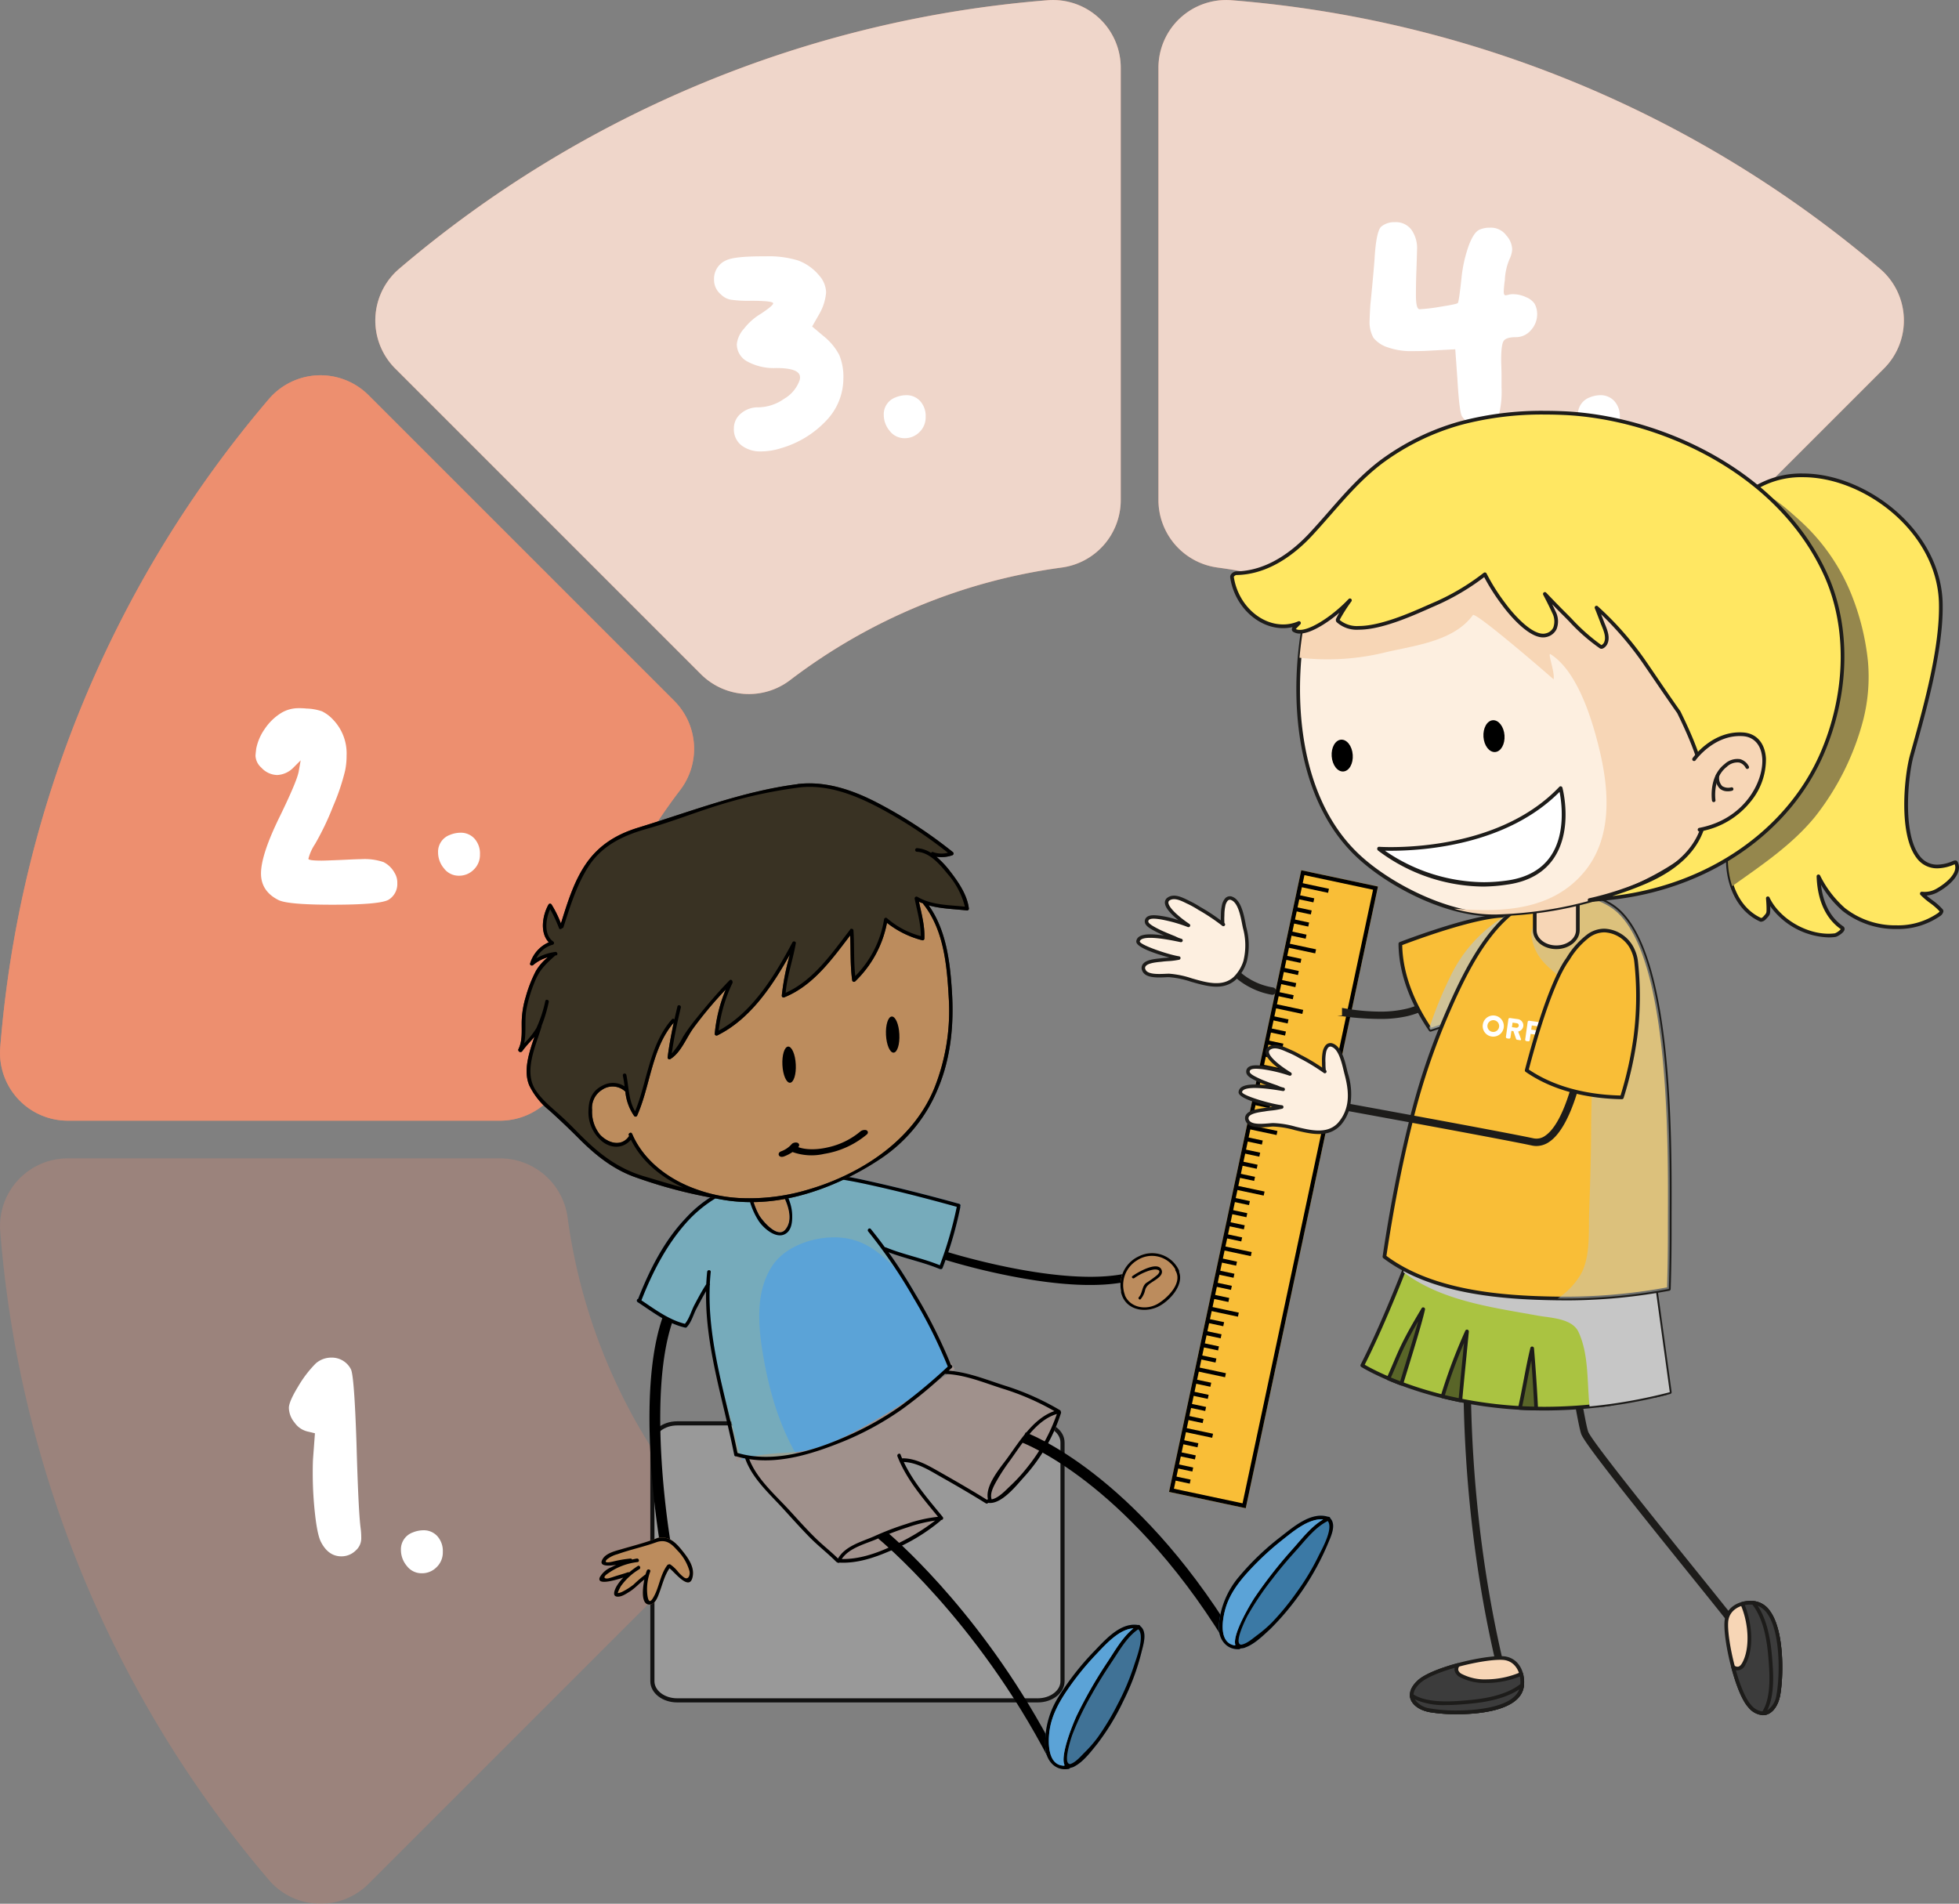<?xml version="1.0" encoding="UTF-8"?>
<svg xmlns="http://www.w3.org/2000/svg" xmlns:xlink="http://www.w3.org/1999/xlink" width="474.58" height="461.229" viewBox="0 0 474.58 461.229">
  <rect x="0" y="0" width="474.58" height="461.229" fill="#808080" stroke="none"/>
  <defs>
    <clipPath id="clip-path">
      <rect width="7" height="148" fill="none"></rect>
    </clipPath>
    <clipPath id="clip-path-2">
      <rect id="Rechteck_2668" data-name="Rechteck 2668" width="199.316" height="316.018" fill="none"></rect>
    </clipPath>
    <clipPath id="clip-path-4">
      <rect id="Rechteck_2660" data-name="Rechteck 2660" width="64.552" height="37.853" fill="#c6c6c6"></rect>
    </clipPath>
    <clipPath id="clip-path-5">
      <rect id="Rechteck_2661" data-name="Rechteck 2661" width="29.621" height="27.668" fill="#bfc4c1"></rect>
    </clipPath>
    <clipPath id="clip-path-6">
      <rect id="Rechteck_2662" data-name="Rechteck 2662" width="33.563" height="98.159" fill="#bfc4c1"></rect>
    </clipPath>
    <clipPath id="clip-path-7">
      <rect id="Rechteck_2663" data-name="Rechteck 2663" width="34.119" height="96.24" fill="#95874d"></rect>
    </clipPath>
    <clipPath id="clip-path-8">
      <rect id="Rechteck_2664" data-name="Rechteck 2664" width="116.939" height="119.075" fill="none"></rect>
    </clipPath>
    <clipPath id="clip-path-9">
      <rect id="Rechteck_2665" data-name="Rechteck 2665" width="20.534" height="23.141" fill="none"></rect>
    </clipPath>
    <clipPath id="clip-path-10">
      <rect id="Rechteck_2666" data-name="Rechteck 2666" width="14.875" height="40.422" fill="#bfc4c1"></rect>
    </clipPath>
    <clipPath id="clip-path-11">
      <rect id="Rechteck_3180" data-name="Rechteck 3180" width="176.19" height="247.689" fill="none"></rect>
    </clipPath>
    <clipPath id="clip-path-12">
      <rect id="Rechteck_3172" data-name="Rechteck 3172" width="24.105" height="27.461" fill="none"></rect>
    </clipPath>
    <clipPath id="clip-path-13">
      <rect id="Rechteck_3174" data-name="Rechteck 3174" width="24.136" height="4.708" fill="none"></rect>
    </clipPath>
    <clipPath id="clip-path-14">
      <rect id="Rechteck_3175" data-name="Rechteck 3175" width="20.069" height="16.609" fill="none"></rect>
    </clipPath>
    <clipPath id="clip-path-15">
      <rect id="Rechteck_3176" data-name="Rechteck 3176" width="79.538" height="66.114" fill="none"></rect>
    </clipPath>
    <clipPath id="clip-path-16">
      <rect id="Rechteck_3177" data-name="Rechteck 3177" width="7.857" height="13.079" fill="none"></rect>
    </clipPath>
    <clipPath id="clip-path-17">
      <rect id="Rechteck_3178" data-name="Rechteck 3178" width="91.957" height="60.986" fill="none"></rect>
    </clipPath>
    <clipPath id="clip-path-18">
      <rect id="Rechteck_3179" data-name="Rechteck 3179" width="54.985" height="24.762" fill="none"></rect>
    </clipPath>
  </defs>
  <g id="Gruppe_10209" data-name="Gruppe 10209" transform="translate(-140 -10077)">
    <g id="Gruppe_7835" data-name="Gruppe 7835" transform="translate(140 10077.001)">
      <g id="Gruppe_6775" data-name="Gruppe 6775" transform="translate(-563.925 -1552)">
        <path id="Pfad_5054" data-name="Pfad 5054" d="M137.512,257.118a139.133,139.133,0,0,1,27.248-65.693,16.454,16.454,0,0,0-1.413-21.621l-74.08-74.08A16.463,16.463,0,0,0,65.074,96.75,275.675,275.675,0,0,0,.052,253.875a16.407,16.407,0,0,0,16.4,17.633H121.2a16.506,16.506,0,0,0,16.308-14.39" transform="translate(563.926 1552)" fill="#ed8f70"></path>
        <path id="Pfad_5055" data-name="Pfad 5055" d="M191.425,164.76a139.123,139.123,0,0,1,65.693-27.248,16.506,16.506,0,0,0,14.39-16.308V16.448A16.408,16.408,0,0,0,253.875.051,275.687,275.687,0,0,0,96.749,65.073a16.464,16.464,0,0,0-1.025,24.193l74.08,74.08a16.453,16.453,0,0,0,21.621,1.414" transform="translate(563.926 1552)" fill="#ed8f70"></path>
        <path id="Pfad_5057" data-name="Pfad 5057" d="M280.64,16.448V121.2a16.506,16.506,0,0,0,14.39,16.308,139.133,139.133,0,0,1,65.693,27.248,16.453,16.453,0,0,0,21.62-1.413l74.08-74.08A16.464,16.464,0,0,0,455.4,65.074,275.681,275.681,0,0,0,298.272.052a16.407,16.407,0,0,0-17.632,16.4" transform="translate(563.926 1552)" fill="#ed8f70"></path>
        <path id="Pfad_5053" data-name="Pfad 5053" d="M164.76,360.722a139.123,139.123,0,0,1-27.248-65.693,16.506,16.506,0,0,0-16.308-14.39H16.449a16.408,16.408,0,0,0-16.4,17.633A275.683,275.683,0,0,0,65.074,455.4a16.462,16.462,0,0,0,24.192,1.026l74.08-74.08a16.453,16.453,0,0,0,1.414-21.621" transform="translate(563.926 1552)" fill="#ed8f70" opacity="0.25"></path>
        <path id="Pfad_6908" data-name="Pfad 6908" d="M191.425,164.76a139.123,139.123,0,0,1,65.693-27.248,16.506,16.506,0,0,0,14.39-16.308V16.448A16.408,16.408,0,0,0,253.875.051,275.687,275.687,0,0,0,96.749,65.073a16.464,16.464,0,0,0-1.025,24.193l74.08,74.08a16.453,16.453,0,0,0,21.621,1.414" transform="translate(563.926 1552)" fill="#f0f3f1" opacity="0.701"></path>
        <path id="Pfad_6910" data-name="Pfad 6910" d="M280.64,16.448V121.2a16.506,16.506,0,0,0,14.39,16.308,139.133,139.133,0,0,1,65.693,27.248,16.453,16.453,0,0,0,21.62-1.413l74.08-74.08A16.464,16.464,0,0,0,455.4,65.074,275.681,275.681,0,0,0,298.272.052a16.407,16.407,0,0,0-17.632,16.4" transform="translate(563.926 1552)" fill="#f0f3f1" opacity="0.701"></path>
        <path id="Pfad_6913" data-name="Pfad 6913" d="M137.512,257.118a139.133,139.133,0,0,1,27.248-65.693,16.454,16.454,0,0,0-1.413-21.621l-74.08-74.08A16.463,16.463,0,0,0,65.074,96.75,275.675,275.675,0,0,0,.052,253.875a16.407,16.407,0,0,0,16.4,17.633H121.2a16.506,16.506,0,0,0,16.308-14.39" transform="translate(563.926 1552)" fill="#ed8f70" opacity="0.7"></path>
        <path id="Pfad_6915" data-name="Pfad 6915" d="M11.125-55.269a8.087,8.087,0,0,1,4.183-1.157,16.681,16.681,0,0,1,1.958.089A12.611,12.611,0,0,1,21-55.67a9.114,9.114,0,0,1,2.67,2,11.79,11.79,0,0,1,3.293,8.722,17.706,17.706,0,0,1-.356,3.649,52.887,52.887,0,0,1-2.892,8.588A66.481,66.481,0,0,1,19.313-23.5a11.679,11.679,0,0,0-1.6,3.56q0,.445,3.2.445.8,0,5.073-.178,3.56-.178,4.539-.178a14.257,14.257,0,0,1,5.384.712,6.311,6.311,0,0,1,2.715,2.67,4.388,4.388,0,0,1,.623,2.4A4.463,4.463,0,0,1,37.2-10.057Q35.244-8.811,23.5-8.811q-10.858,0-13.083-1.157Q6.23-12.1,6.23-16.376q0-4.628,4.717-14.151Q15.13-39.16,15.4-41.3l.445-2.492-1.78,1.78a5.873,5.873,0,0,1-3.916,1.78,5.357,5.357,0,0,1-3.827-1.78,4.1,4.1,0,0,1-1.424-2.848q0-.356.178-1.78a12.58,12.58,0,0,1,2.091-4.806A13.128,13.128,0,0,1,11.125-55.269ZM51.976-25.721a6.933,6.933,0,0,1,2.581-.534,4.436,4.436,0,0,1,3.382,1.424A5.37,5.37,0,0,1,59.274-21a4.932,4.932,0,0,1-1.513,3.694,4.944,4.944,0,0,1-3.56,1.468,4.468,4.468,0,0,1-3.649-1.78,6.013,6.013,0,0,1-1.424-3.827A4.346,4.346,0,0,1,51.976-25.721Z" transform="translate(620.924 1780)" fill="#fff"></path>
        <path id="Pfad_6916" data-name="Pfad 6916" d="M8.1-59.007q2.047-.89,8.544-.89h.8a24.217,24.217,0,0,1,7.965,1.024,12.126,12.126,0,0,1,5.029,3.6,6.441,6.441,0,0,1,1.691,4.094,12.438,12.438,0,0,1-1.6,5.162L28.747-42.9l2.848,2.4a14.324,14.324,0,0,1,3.738,4.539,13.843,13.843,0,0,1,.979,5.7A14.763,14.763,0,0,1,32.263-20.2a24.268,24.268,0,0,1-10.992,6.764,16.277,16.277,0,0,1-4.806.8,7.507,7.507,0,0,1-4.851-1.468,4.913,4.913,0,0,1-1.825-4.05,4.636,4.636,0,0,1,1.736-3.694,6.324,6.324,0,0,1,4.227-1.468,11.067,11.067,0,0,0,6.185-2.047A8.511,8.511,0,0,0,25.721-29.9a2.315,2.315,0,0,0,.089-.712q0-2.225-5.785-2.225A13.37,13.37,0,0,1,13.083-34.4,4.75,4.75,0,0,1,10.5-38.626a6.647,6.647,0,0,1,1.736-3.738,14.734,14.734,0,0,1,4.138-3.649q2.937-1.958,2.937-2.492,0-.623-5.518-.623A28.681,28.681,0,0,1,8.989-49.4a4.44,4.44,0,0,1-2.314-1.246A4.556,4.556,0,0,1,4.984-54.29,4.855,4.855,0,0,1,8.1-59.007ZM48.95-25.721a6.933,6.933,0,0,1,2.581-.534,4.436,4.436,0,0,1,3.382,1.424A5.37,5.37,0,0,1,56.248-21a4.932,4.932,0,0,1-1.513,3.694,4.944,4.944,0,0,1-3.56,1.468,4.468,4.468,0,0,1-3.649-1.78A6.013,6.013,0,0,1,46.1-21.449,4.346,4.346,0,0,1,48.95-25.721Z" transform="translate(731.924 1674)" fill="#fff"></path>
        <path id="Pfad_6917" data-name="Pfad 6917" d="M7.743-67.195a4.887,4.887,0,0,1,3.115-.979,4.693,4.693,0,0,1,4.094,1.869,7.759,7.759,0,0,1,1.335,4.9q0,.623-.178,5.607-.089,2.4-.089,5.34,0,3.382.89,3.382a43.909,43.909,0,0,0,5.118-.623q3.96-.623,4.139-.89.267-.267.89-6.052a33.335,33.335,0,0,1,1.78-7.921q1.246-3.293,2.67-3.827a5.793,5.793,0,0,1,2.4-.445,4.6,4.6,0,0,1,4.005,1.869,5.267,5.267,0,0,1,1.424,3.382,6.141,6.141,0,0,1-.623,2.314,14.46,14.46,0,0,0-1.157,5.162,23.794,23.794,0,0,0-.267,2.759q0,.89.445.89a5.352,5.352,0,0,0,.89-.178,3.582,3.582,0,0,1,.979-.089,7.345,7.345,0,0,1,3.07.712,4.562,4.562,0,0,1,2.092,1.6,5.175,5.175,0,0,1,.623,2.492,5.7,5.7,0,0,1-1.513,3.916,4.726,4.726,0,0,1-3.649,1.691q-2.314,0-2.937.89T36.668-34.8q0,.445.044,1.691t.045,2.047v2.937a22.585,22.585,0,0,1-.623,6.542,4.027,4.027,0,0,1-2.67,2.448,5.04,5.04,0,0,1-1.6.267,6.375,6.375,0,0,1-2.8-.667,4.115,4.115,0,0,1-1.913-1.647q-.623-1.157-1.068-8.722l-.534-7.476-6.586.356q-1.424.089-3.738.089a16.844,16.844,0,0,1-5.963-.89A7.376,7.376,0,0,1,5.74-40.139,7.8,7.8,0,0,1,4.806-44.5q0-.89.178-3.738.178-1.6.578-5.919t.49-6.007Q6.5-66.394,7.743-67.195ZM58.117-25.721a6.933,6.933,0,0,1,2.581-.534,4.436,4.436,0,0,1,3.382,1.424A5.37,5.37,0,0,1,65.415-21,4.932,4.932,0,0,1,63.9-17.31a4.944,4.944,0,0,1-3.56,1.468,4.468,4.468,0,0,1-3.649-1.78,6.013,6.013,0,0,1-1.424-3.827A4.346,4.346,0,0,1,58.117-25.721Z" transform="translate(890.924 1674)" fill="#fff"></path>
        <path id="Pfad_6914" data-name="Pfad 6914" d="M11.481-66.661a5.669,5.669,0,0,1,3.738-1.424,5.185,5.185,0,0,1,4.806,2.848q.8,1.691,1.335,17.8.445,16.109.979,20.47a17.739,17.739,0,0,1,.178,2.67,3.892,3.892,0,0,1-1.335,2.937,4.919,4.919,0,0,1-3.471,1.424q-3.115,0-4.9-3.382-.89-1.6-1.468-6.631a89.094,89.094,0,0,1-.578-10.191q0-2.492.089-3.649l.445-5.963L9.434-50.2a5.335,5.335,0,0,1-3.07-2.136,5.8,5.8,0,0,1-1.379-3.56q0-1.513,2.225-5.162A27.943,27.943,0,0,1,11.481-66.661Zm23.5,40.94a6.933,6.933,0,0,1,2.581-.534,4.436,4.436,0,0,1,3.382,1.424A5.37,5.37,0,0,1,42.275-21a4.932,4.932,0,0,1-1.513,3.694,4.945,4.945,0,0,1-3.56,1.468,4.468,4.468,0,0,1-3.649-1.78,6.013,6.013,0,0,1-1.424-3.827A4.346,4.346,0,0,1,34.977-25.721Z" transform="translate(628.924 1949)" fill="#fff"></path>
      </g>
    </g>
    <g id="Gruppe_8144" data-name="Gruppe 8144" transform="translate(19461 4978.552)">
      <path id="Pfad_7169" data-name="Pfad 7169" d="M177.971,465.214H90.6c-3.3,0-5.992-2.084-5.992-4.632V402.739c0-2.548,2.7-4.632,5.992-4.632h87.373c3.3,0,5.992,2.084,5.992,4.632v57.843c0,2.548-2.7,4.632-5.992,4.632" transform="translate(-19247.564 5045.188)" fill="#999" stroke="#121212" stroke-width="1"></path>
      <g id="Gruppe_8002" data-name="Gruppe 8002" transform="matrix(-0.978, -0.208, 0.208, -0.978, -20716.678, 16232.953)">
        <g id="Rechteck_3134" data-name="Rechteck 3134" transform="translate(580 10888)" fill="#f9be37" stroke="#000" stroke-width="1">
          <rect width="19" height="154" stroke="none"></rect>
          <rect x="0.5" y="0.5" width="18" height="153" fill="none"></rect>
        </g>
        <g id="Wiederholungsraster_1" data-name="Wiederholungsraster 1" transform="translate(591.5 10891)" clip-path="url(#clip-path)">
          <g id="Gruppe_8001" data-name="Gruppe 8001" transform="translate(-591.5 -10891)">
            <line id="Linie_340" data-name="Linie 340" x2="4" transform="translate(594.5 10891.5)" fill="none" stroke="#000" stroke-width="1"></line>
            <line id="Linie_341" data-name="Linie 341" x2="4" transform="translate(594.5 10894.5)" fill="none" stroke="#000" stroke-width="1"></line>
            <line id="Linie_342" data-name="Linie 342" x2="4" transform="translate(594.5 10897.5)" fill="none" stroke="#000" stroke-width="1"></line>
            <line id="Linie_343" data-name="Linie 343" x2="4" transform="translate(594.5 10900.5)" fill="none" stroke="#000" stroke-width="1"></line>
            <line id="Linie_344" data-name="Linie 344" x2="7" transform="translate(591.5 10903.5)" fill="none" stroke="#000" stroke-width="1"></line>
          </g>
          <g id="Gruppe_8001-2" data-name="Gruppe 8001" transform="translate(-591.5 -10876)">
            <line id="Linie_340-2" data-name="Linie 340" x2="4" transform="translate(594.5 10891.5)" fill="none" stroke="#000" stroke-width="1"></line>
            <line id="Linie_341-2" data-name="Linie 341" x2="4" transform="translate(594.5 10894.5)" fill="none" stroke="#000" stroke-width="1"></line>
            <line id="Linie_342-2" data-name="Linie 342" x2="4" transform="translate(594.5 10897.5)" fill="none" stroke="#000" stroke-width="1"></line>
            <line id="Linie_343-2" data-name="Linie 343" x2="4" transform="translate(594.5 10900.5)" fill="none" stroke="#000" stroke-width="1"></line>
            <line id="Linie_344-2" data-name="Linie 344" x2="7" transform="translate(591.5 10903.5)" fill="none" stroke="#000" stroke-width="1"></line>
          </g>
          <g id="Gruppe_8001-3" data-name="Gruppe 8001" transform="translate(-591.5 -10861)">
            <line id="Linie_340-3" data-name="Linie 340" x2="4" transform="translate(594.5 10891.5)" fill="none" stroke="#000" stroke-width="1"></line>
            <line id="Linie_341-3" data-name="Linie 341" x2="4" transform="translate(594.5 10894.5)" fill="none" stroke="#000" stroke-width="1"></line>
            <line id="Linie_342-3" data-name="Linie 342" x2="4" transform="translate(594.5 10897.5)" fill="none" stroke="#000" stroke-width="1"></line>
            <line id="Linie_343-3" data-name="Linie 343" x2="4" transform="translate(594.5 10900.5)" fill="none" stroke="#000" stroke-width="1"></line>
            <line id="Linie_344-3" data-name="Linie 344" x2="7" transform="translate(591.5 10903.5)" fill="none" stroke="#000" stroke-width="1"></line>
          </g>
          <g id="Gruppe_8001-4" data-name="Gruppe 8001" transform="translate(-591.5 -10846)">
            <line id="Linie_340-4" data-name="Linie 340" x2="4" transform="translate(594.5 10891.5)" fill="none" stroke="#000" stroke-width="1"></line>
            <line id="Linie_341-4" data-name="Linie 341" x2="4" transform="translate(594.5 10894.5)" fill="none" stroke="#000" stroke-width="1"></line>
            <line id="Linie_342-4" data-name="Linie 342" x2="4" transform="translate(594.5 10897.5)" fill="none" stroke="#000" stroke-width="1"></line>
            <line id="Linie_343-4" data-name="Linie 343" x2="4" transform="translate(594.5 10900.5)" fill="none" stroke="#000" stroke-width="1"></line>
            <line id="Linie_344-4" data-name="Linie 344" x2="7" transform="translate(591.5 10903.5)" fill="none" stroke="#000" stroke-width="1"></line>
          </g>
          <g id="Gruppe_8001-5" data-name="Gruppe 8001" transform="translate(-591.5 -10831)">
            <line id="Linie_340-5" data-name="Linie 340" x2="4" transform="translate(594.5 10891.5)" fill="none" stroke="#000" stroke-width="1"></line>
            <line id="Linie_341-5" data-name="Linie 341" x2="4" transform="translate(594.5 10894.5)" fill="none" stroke="#000" stroke-width="1"></line>
            <line id="Linie_342-5" data-name="Linie 342" x2="4" transform="translate(594.5 10897.5)" fill="none" stroke="#000" stroke-width="1"></line>
            <line id="Linie_343-5" data-name="Linie 343" x2="4" transform="translate(594.5 10900.5)" fill="none" stroke="#000" stroke-width="1"></line>
            <line id="Linie_344-5" data-name="Linie 344" x2="7" transform="translate(591.5 10903.5)" fill="none" stroke="#000" stroke-width="1"></line>
          </g>
          <g id="Gruppe_8001-6" data-name="Gruppe 8001" transform="translate(-591.5 -10816)">
            <line id="Linie_340-6" data-name="Linie 340" x2="4" transform="translate(594.5 10891.5)" fill="none" stroke="#000" stroke-width="1"></line>
            <line id="Linie_341-6" data-name="Linie 341" x2="4" transform="translate(594.5 10894.5)" fill="none" stroke="#000" stroke-width="1"></line>
            <line id="Linie_342-6" data-name="Linie 342" x2="4" transform="translate(594.5 10897.5)" fill="none" stroke="#000" stroke-width="1"></line>
            <line id="Linie_343-6" data-name="Linie 343" x2="4" transform="translate(594.5 10900.5)" fill="none" stroke="#000" stroke-width="1"></line>
            <line id="Linie_344-6" data-name="Linie 344" x2="7" transform="translate(591.5 10903.5)" fill="none" stroke="#000" stroke-width="1"></line>
          </g>
          <g id="Gruppe_8001-7" data-name="Gruppe 8001" transform="translate(-591.5 -10801)">
            <line id="Linie_340-7" data-name="Linie 340" x2="4" transform="translate(594.5 10891.5)" fill="none" stroke="#000" stroke-width="1"></line>
            <line id="Linie_341-7" data-name="Linie 341" x2="4" transform="translate(594.5 10894.5)" fill="none" stroke="#000" stroke-width="1"></line>
            <line id="Linie_342-7" data-name="Linie 342" x2="4" transform="translate(594.5 10897.5)" fill="none" stroke="#000" stroke-width="1"></line>
            <line id="Linie_343-7" data-name="Linie 343" x2="4" transform="translate(594.5 10900.5)" fill="none" stroke="#000" stroke-width="1"></line>
            <line id="Linie_344-7" data-name="Linie 344" x2="7" transform="translate(591.5 10903.5)" fill="none" stroke="#000" stroke-width="1"></line>
          </g>
          <g id="Gruppe_8001-8" data-name="Gruppe 8001" transform="translate(-591.5 -10786)">
            <line id="Linie_340-8" data-name="Linie 340" x2="4" transform="translate(594.5 10891.5)" fill="none" stroke="#000" stroke-width="1"></line>
            <line id="Linie_341-8" data-name="Linie 341" x2="4" transform="translate(594.5 10894.5)" fill="none" stroke="#000" stroke-width="1"></line>
            <line id="Linie_342-8" data-name="Linie 342" x2="4" transform="translate(594.5 10897.5)" fill="none" stroke="#000" stroke-width="1"></line>
            <line id="Linie_343-8" data-name="Linie 343" x2="4" transform="translate(594.5 10900.5)" fill="none" stroke="#000" stroke-width="1"></line>
            <line id="Linie_344-8" data-name="Linie 344" x2="7" transform="translate(591.5 10903.5)" fill="none" stroke="#000" stroke-width="1"></line>
          </g>
          <g id="Gruppe_8001-9" data-name="Gruppe 8001" transform="translate(-591.5 -10771)">
            <line id="Linie_340-9" data-name="Linie 340" x2="4" transform="translate(594.5 10891.5)" fill="none" stroke="#000" stroke-width="1"></line>
            <line id="Linie_341-9" data-name="Linie 341" x2="4" transform="translate(594.5 10894.5)" fill="none" stroke="#000" stroke-width="1"></line>
            <line id="Linie_342-9" data-name="Linie 342" x2="4" transform="translate(594.5 10897.5)" fill="none" stroke="#000" stroke-width="1"></line>
            <line id="Linie_343-9" data-name="Linie 343" x2="4" transform="translate(594.5 10900.5)" fill="none" stroke="#000" stroke-width="1"></line>
            <line id="Linie_344-9" data-name="Linie 344" x2="7" transform="translate(591.5 10903.5)" fill="none" stroke="#000" stroke-width="1"></line>
          </g>
          <g id="Gruppe_8001-10" data-name="Gruppe 8001" transform="translate(-591.5 -10756)">
            <line id="Linie_340-10" data-name="Linie 340" x2="4" transform="translate(594.5 10891.5)" fill="none" stroke="#000" stroke-width="1"></line>
            <line id="Linie_341-10" data-name="Linie 341" x2="4" transform="translate(594.5 10894.5)" fill="none" stroke="#000" stroke-width="1"></line>
            <line id="Linie_342-10" data-name="Linie 342" x2="4" transform="translate(594.5 10897.5)" fill="none" stroke="#000" stroke-width="1"></line>
            <line id="Linie_343-10" data-name="Linie 343" x2="4" transform="translate(594.5 10900.5)" fill="none" stroke="#000" stroke-width="1"></line>
            <line id="Linie_344-10" data-name="Linie 344" x2="7" transform="translate(591.5 10903.5)" fill="none" stroke="#000" stroke-width="1"></line>
          </g>
        </g>
      </g>
      <g id="Gruppe_6773" data-name="Gruppe 6773" transform="translate(-19045.736 5197.982)">
        <g id="Gruppe_6772" data-name="Gruppe 6772" clip-path="url(#clip-path-2)">
          <g id="Gruppe_6771" data-name="Gruppe 6771">
            <g id="Gruppe_6770" data-name="Gruppe 6770" clip-path="url(#clip-path-2)">
              <path id="Differenzmenge_2" data-name="Differenzmenge 2" d="M10.42,17.611h0A68.128,68.128,0,0,1,0,16.777H1.135V14.938a51.243,51.243,0,0,0,9.158.9,26.967,26.967,0,0,0,6.377-.675,16.073,16.073,0,0,0,6.785-3.377A14.181,14.181,0,0,0,26.98,7.126,15.914,15.914,0,0,0,28.521.891.888.888,0,0,1,29.406,0a.9.9,0,0,1,.906.891c0,.128-.152,12.812-13.215,16.015A28.33,28.33,0,0,1,10.42,17.611Z" transform="translate(48.711 129.715)" fill="#1d1c1a" stroke="rgba(0,0,0,0)" stroke-miterlimit="10" stroke-width="1"></path>
              <path id="Differenzmenge_4" data-name="Differenzmenge 4" d="M13.2,10.265a.857.857,0,0,1-.105-.006A17.886,17.886,0,0,1,7.84,8.485a17.052,17.052,0,0,1-4.3-3.1A15.748,15.748,0,0,1,0,0H1.938A14,14,0,0,0,3.113,2.125a14.15,14.15,0,0,0,4.2,4.069A15.944,15.944,0,0,0,13.3,8.48h.01a.886.886,0,0,1,.594.336.867.867,0,0,1,.18.649A.9.9,0,0,1,13.2,10.265Z" transform="translate(19.764 131.212)" fill="#1d1c1a" stroke="rgba(0,0,0,0)" stroke-miterlimit="10" stroke-width="1"></path>
              <path id="Pfad_4992" data-name="Pfad 4992" d="M421.42,291.368a13.322,13.322,0,0,1-1.924-.769c-.709-.283-1.422-.558-2.125-.875a25.636,25.636,0,0,1-2.775-1.369c-.518-.311-1.549-.9-1.521-1.621.056-1.465,2.583-1,3.452-.893a36.762,36.762,0,0,1,6.705,1.892c-3.1-2.093-6.635-5.22-4.757-6.43,1.482-.96,3.55.268,4.906.914a22.99,22.99,0,0,1,2.566,1.454c.073.039.165.081.229.123a49.971,49.971,0,0,1,5.513,3.7c-.29-.215-.177-1.973-.173-2.33a9.712,9.712,0,0,1,.24-2.23c.222-.963.78-2.248,2.04-1.726,2.107.872,2.612,5.132,3.046,7.08a15.92,15.92,0,0,1,.1,8.16,9.746,9.746,0,0,1-2.464,4.059c-4.345,3.974-10.966-.537-15.886-.657-1.493-.042-5.435.575-6.17-1.291-.854-2.2,3.293-2.326,4.341-2.467,1.207-.166,2.471-.134,3.663-.378.152-.025.3-.056.459-.092-2.093-.324-10.027-2.7-9.875-4.016.279-2.33,6.932-.975,10.4-.24" transform="translate(-410.591 -163.057)" fill="#fdefe0"></path>
              <path id="Pfad_4993" data-name="Pfad 4993" d="M434.492,299.924a10.51,10.51,0,0,0,2.269-3.939,16.415,16.415,0,0,0-.091-8.379c-.063-.275-.116-.593-.187-.946-.431-2.223-1.091-5.594-3.117-6.43a1.542,1.542,0,0,0-1.814.339,3.626,3.626,0,0,0-.794,1.68,10.632,10.632,0,0,0-.247,2.323l-.01.251c-.018.441-.018.8-.01,1.1a45.252,45.252,0,0,0-4.687-3.092,1.587,1.587,0,0,0-.233-.124,21.943,21.943,0,0,0-2.594-1.461l-.448-.223c-1.412-.7-3.346-1.662-4.871-.67a1.444,1.444,0,0,0-.706,1.433c.134,1.26,1.723,2.841,3.251,4.076a23.972,23.972,0,0,0-4.2-1.03l-.233-.032c-1.26-.172-2.644-.286-3.335.435a1.309,1.309,0,0,0-.363.889c-.039.946,1.016,1.582,1.655,1.958a25.238,25.238,0,0,0,2.891,1.437c.06.028.113.046.173.07-2.968-.438-5.424-.477-6.367.509a1.513,1.513,0,0,0-.41.872c-.173,1.486,4.937,3.117,8.022,3.949-.12.008-.226.015-.335.025-.529.039-1.055.074-1.57.138-.106.018-.258.035-.431.05-1.485.148-3.148.374-3.942,1.2a1.571,1.571,0,0,0-.3,1.79c.7,1.793,3.6,1.665,5.513,1.585.4-.025.762-.039,1.038-.028a21.965,21.965,0,0,1,5.223,1.091c3.875,1.115,7.878,2.273,10.958-.543a4.009,4.009,0,0,0,.308-.3m-2.333-18.769a.712.712,0,0,1,.886-.142c1.613.66,2.231,3.89,2.605,5.817.07.352.134.677.2.96a15.713,15.713,0,0,1,.109,7.941,9.383,9.383,0,0,1-2.344,3.875c-2.721,2.492-6.5,1.4-10.154.353a22.538,22.538,0,0,0-5.436-1.126c-.289-.01-.671.011-1.094.031-1.574.064-4.214.177-4.694-1.044a.738.738,0,0,1,.123-.9c.649-.681,2.516-.857,3.416-.953.188-.014.35-.029.462-.046.5-.067,1.009-.106,1.518-.138a16.7,16.7,0,0,0,2.167-.248l.473-.084a.432.432,0,0,0,.332-.431.41.41,0,0,0-.36-.4c-2.672-.423-9.307-2.7-9.515-3.578a.635.635,0,0,1,.177-.353c1.228-1.277,7.39.007,9.72.5a.433.433,0,0,0,.5-.328.425.425,0,0,0-.328-.5,5.908,5.908,0,0,1-1.179-.448,6.636,6.636,0,0,0-.684-.3c-.7-.286-1.405-.564-2.1-.875a23.967,23.967,0,0,1-2.732-1.348c-.452-.268-1.334-.8-1.313-1.235.036-.932,1.966-.625,2.732-.522l.243.035a35.384,35.384,0,0,1,6.614,1.864.437.437,0,0,0,.526-.205.429.429,0,0,0-.145-.54c-2.982-2.015-4.98-4.013-5.093-5.1a.61.61,0,0,1,.318-.632c1.13-.727,2.816.113,4.044.723l.463.219a23.27,23.27,0,0,1,2.516,1.423c.123.07.191.1.251.134a48.7,48.7,0,0,1,5.467,3.684.417.417,0,0,0,.593-.081.422.422,0,0,0-.085-.589,15.7,15.7,0,0,1-.014-1.733l.01-.261a10.463,10.463,0,0,1,.222-2.143,2.813,2.813,0,0,1,.582-1.284" transform="translate(-410.004 -162.465)" fill="#1d1c1a"></path>
              <path id="Pfad_4994" data-name="Pfad 4994" d="M171,585.546a.979.979,0,0,0,.353-.07.929.929,0,0,0,.483-1.2c-.167-.417-1.546-2.161-9.8-12.4-9.554-11.852-25.539-31.683-26.329-33.885-.981-2.757-4.426-25.023-6.109-36.417a.894.894,0,0,0-1.769.265c.2,1.348,4.906,33.144,6.2,36.748.822,2.3,12.543,16.944,26.619,34.408,4.744,5.887,9.226,11.449,9.576,12.02a.83.83,0,0,0,.783.533" transform="translate(-26.22 -290.662)" fill="#1d1c1a"></path>
              <path id="Pfad_4995" data-name="Pfad 4995" d="M109.557,688.188a1.591,1.591,0,0,0-.166-.014c-2.982-.208-6.06,1.373-6.293,4.631-.31,4.479,2.563,17.008,5.633,20.372,3.352,3.674,6.219,1.119,6.942-2.573.97-4.906,1.436-21.847-6.117-22.415" transform="translate(39.856 -399.392)" fill="#f7d6b6"></path>
              <path id="Pfad_4996" data-name="Pfad 4996" d="M111.337,714.791c1.965,0,3.606-1.854,4.175-4.727.794-4.044,1.2-15.723-2.531-20.629a5.429,5.429,0,0,0-4-2.311l-.159-.014c-.191-.018-.375-.021-.565-.021-2.817,0-5.965,1.584-6.212,5.068-.325,4.648,2.6,17.255,5.746,20.7a4.965,4.965,0,0,0,3.544,1.934m-3.078-26.806c.169,0,.328,0,.494.014l.148.018a4.545,4.545,0,0,1,3.36,1.958c3.561,4.677,3.141,15.992,2.375,19.92-.4,1.99-1.571,4-3.3,4a4.187,4.187,0,0,1-2.884-1.644c-2.955-3.24-5.82-15.624-5.517-20.033.2-2.908,2.9-4.235,5.322-4.235" transform="translate(40.463 -398.773)" fill="#1d1c1a"></path>
              <path id="Pfad_4997" data-name="Pfad 4997" d="M107.737,688.173a7.18,7.18,0,0,0-2.432.248c1.987,4.549,2.456,10.86.357,14.562-.766,1.345-1.691,1.352-2.587.742,1.066,3.995,2.506,7.814,4,9.451,3.353,3.674,6.219,1.119,6.942-2.573.97-4.906,1.437-21.847-6.116-22.416-.063-.01-.113-.01-.166-.014" transform="translate(41.511 -399.392)" fill="#3c3c3c"></path>
              <path id="Pfad_4998" data-name="Pfad 4998" d="M109.681,714.793c1.965,0,3.607-1.854,4.175-4.727.795-4.044,1.2-15.723-2.531-20.629a5.428,5.428,0,0,0-4-2.311l-.159-.014a7.455,7.455,0,0,0-2.584.265.436.436,0,0,0-.289.24.446.446,0,0,0-.007.367c2.086,4.779,2.252,10.87.374,14.16-.547.967-1.143,1.14-1.934.593a.467.467,0,0,0-.512,0,.454.454,0,0,0-.18.48c.72,2.714,2.2,7.571,4.1,9.649a4.978,4.978,0,0,0,3.544,1.928m-3.039-26.806c.151,0,.307,0,.455.014l.148.018a4.544,4.544,0,0,1,3.36,1.958c3.561,4.677,3.141,15.992,2.375,19.92-.4,1.99-1.571,4-3.3,4a4.187,4.187,0,0,1-2.884-1.644c-1.2-1.316-2.516-4.327-3.65-8.358a2.088,2.088,0,0,0,2.291-1.316c2.216-3.894,1.624-10.1-.127-14.464a6.871,6.871,0,0,1,1.331-.13" transform="translate(42.119 -398.775)" fill="#1d1c1a"></path>
              <path id="Pfad_4999" data-name="Pfad 4999" d="M107.191,701.731c.286,3.575.737,9.787-1.68,13.278,1.789-.081,3.138-1.97,3.6-4.341.963-4.885,1.43-21.709-6.032-22.4,2.919,3.589,3.763,9.148,4.112,13.465" transform="translate(46.418 -399.457)" fill="#3c3c3c"></path>
              <path id="Pfad_5000" data-name="Pfad 5000" d="M104.9,714.839h.01c1.913-.092,3.495-1.944,4.034-4.712.787-4.013,1.2-15.632-2.488-20.566a5.479,5.479,0,0,0-3.95-2.365.461.461,0,0,0-.434.233.451.451,0,0,0,.049.494c2.944,3.618,3.7,9.275,4.009,13.217.269,3.322.76,9.477-1.539,12.9a.447.447,0,0,0,.275.794Zm-1.373-26.492a4.989,4.989,0,0,1,2.216,1.747c3.512,4.711,3.088,15.964,2.326,19.863a5.34,5.34,0,0,1-2.227,3.709c1.892-3.755,1.433-9.423,1.183-12.593-.3-3.734-.989-8.958-3.5-12.727" transform="translate(47.026 -398.836)" fill="#1d1c1a"></path>
              <path id="Pfad_5001" data-name="Pfad 5001" d="M271.83,597.261a1.362,1.362,0,0,0,.2-.024.893.893,0,0,0,.667-1.077c-11.378-48.356-7.087-90.08-7.044-90.494a.888.888,0,1,0-1.765-.194c-.05.42-4.384,42.444,7.073,91.1a.889.889,0,0,0,.868.692" transform="translate(-183.786 -292.904)" fill="#1d1c1a"></path>
              <path id="Pfad_5002" data-name="Pfad 5002" d="M278.881,726.516c.007-.053.007-.113.014-.162.194-2.99-1.4-6.057-4.666-6.273-4.475-.292-16.994,2.637-20.343,5.722-3.657,3.37-1.087,6.226,2.619,6.939,4.9.942,21.839,1.338,22.376-6.226" transform="translate(-185.387 -417.91)" fill="#f7d6b6"></path>
              <path id="Pfad_5003" data-name="Pfad 5003" d="M262.5,733.069c4.73,0,15.769-.7,16.225-7.133l.006-.169c.209-3.176-1.464-6.508-5.075-6.745-4.613-.293-17.234,2.672-20.678,5.841-1.991,1.836-2.075,3.4-1.8,4.376.455,1.592,2.227,2.863,4.627,3.325a39.066,39.066,0,0,0,6.692.5m15.335-7.2c-.424,5.855-11.842,6.311-15.335,6.311a37.6,37.6,0,0,1-6.523-.494c-2.072-.4-3.575-1.426-3.938-2.69-.3-1.066.232-2.269,1.549-3.48,3.236-2.978,15.6-5.88,20-5.6,3.025.2,4.429,3.067,4.253,5.8l.43.191Z" transform="translate(-184.78 -417.295)" fill="#1d1c1a"></path>
              <path id="Pfad_5004" data-name="Pfad 5004" d="M278.9,728.711a7.353,7.353,0,0,0-.258-2.428c-4.543,2-10.853,2.5-14.559.416-1.352-.758-1.362-1.687-.755-2.576-3.988,1.077-7.8,2.534-9.438,4.038-3.656,3.37-1.087,6.226,2.619,6.938,4.9.943,21.84,1.338,22.377-6.226.007-.053.007-.113.014-.162" transform="translate(-185.39 -420.267)" fill="#3c3c3c"></path>
              <path id="Pfad_5005" data-name="Pfad 5005" d="M262.5,735.416c4.73,0,15.769-.7,16.225-7.133,0-.01.006-.169.006-.169a7.7,7.7,0,0,0-.271-2.576.444.444,0,0,0-.24-.286.41.41,0,0,0-.367,0,21.316,21.316,0,0,1-8.28,1.725,12.1,12.1,0,0,1-5.873-1.284,1.636,1.636,0,0,1-.9-.935,1.279,1.279,0,0,1,.286-1.006.451.451,0,0,0,0-.515.44.44,0,0,0-.48-.17c-4.6,1.242-8.11,2.75-9.628,4.147-1.991,1.835-2.075,3.4-1.8,4.376.455,1.592,2.227,2.863,4.627,3.325a39.082,39.082,0,0,0,6.692.5m15.335-7.2c-.424,5.855-11.842,6.311-15.335,6.311a37.6,37.6,0,0,1-6.523-.494c-2.072-.4-3.575-1.426-3.938-2.69-.3-1.066.232-2.269,1.549-3.48s4.323-2.537,8.34-3.688a1.806,1.806,0,0,0,.007.78,2.474,2.474,0,0,0,1.32,1.514,13.081,13.081,0,0,0,6.318,1.394,22.311,22.311,0,0,0,8.146-1.587,7.029,7.029,0,0,1,.127,1.782l.431.19Z" transform="translate(-184.779 -419.642)" fill="#1d1c1a"></path>
              <path id="Pfad_5006" data-name="Pfad 5006" d="M265.5,739.82c-3.572.3-9.783.784-13.292-1.623.1,1.79,1.991,3.127,4.377,3.589,4.877.939,21.7,1.323,22.369-6.141-3.586,2.936-9.141,3.808-13.454,4.175" transform="translate(-185.463 -426.954)" fill="#3c3c3c"></path>
              <path id="Pfad_5007" data-name="Pfad 5007" d="M262.554,742.113c4.687,0,15.653-.677,16.221-7.044a.472.472,0,0,0-.237-.435.442.442,0,0,0-.49.054c-3.607,2.956-9.261,3.74-13.207,4.072-1.514.127-3.134.25-4.857.25-3.72,0-6.381-.586-8.142-1.8a.442.442,0,0,0-.469-.021.425.425,0,0,0-.23.409c.1,1.9,1.952,3.47,4.726,4.006a39.017,39.017,0,0,0,6.685.5m15.077-6.01c-1.779,4.729-11.848,5.121-15.077,5.121a37.462,37.462,0,0,1-6.516-.494,5.327,5.327,0,0,1-3.72-2.2,17.435,17.435,0,0,0,7.666,1.376c1.754,0,3.4-.127,4.93-.258,3.724-.314,8.948-1.03,12.717-3.547" transform="translate(-184.843 -426.339)" fill="#1d1c1a"></path>
              <path id="Pfad_5008" data-name="Pfad 5008" d="M178.945,484.629s-6.056,16.355-11.978,27.914c0,0,28.87,18.332,74.491,6.486l-3.946-28.757Z" transform="translate(-112.204 -281.27)" fill="#aac341"></path>
              <path id="Pfad_5009" data-name="Pfad 5009" d="M210.588,522.839a121.172,121.172,0,0,0,30.36-4,.443.443,0,0,0,.331-.494l-3.946-28.761a.453.453,0,0,0-.395-.385l-58.574-5.643a.426.426,0,0,0-.455.292c-.064.163-6.123,16.465-11.968,27.869a.445.445,0,0,0,.165.579c.163.106,16.909,10.542,44.481,10.542m29.753-4.765a120.033,120.033,0,0,1-29.753,3.872c-25.115,0-41.138-8.724-43.658-10.193,5.35-10.528,10.814-24.938,11.7-27.275l57.871,5.58Z" transform="translate(-111.582 -280.646)" fill="#1d1c1a"></path>
              <path id="Pfad_5010" data-name="Pfad 5010" d="M312.817,527.56c-1.256,2.594-2.28,5.294-3.487,7.909.953.406,2,.826,3.148,1.263.491-1.824,4.327-13.81,5.266-18.063-1.733,2.922-3.473,5.876-4.928,8.891" transform="translate(-248.229 -301.026)" fill="#596528"></path>
              <path id="Pfad_5011" data-name="Pfad 5011" d="M311.856,536.561a.425.425,0,0,0,.2-.049.449.449,0,0,0,.23-.283c.142-.546.593-2.007,1.179-3.9,1.366-4.451,3.438-11.188,4.091-14.181a.425.425,0,0,0-.272-.5.439.439,0,0,0-.544.184c-1.856,3.13-3.508,5.957-4.948,8.922-.713,1.472-1.355,2.989-1.976,4.458-.494,1.161-.988,2.323-1.511,3.462a.428.428,0,0,0-.007.342.409.409,0,0,0,.24.258c.982.413,2.044.843,3.156,1.263a.436.436,0,0,0,.162.032M315.9,521c-.918,3.328-2.3,7.8-3.3,11.061-.452,1.5-.833,2.736-1.044,3.455-.784-.3-1.539-.6-2.252-.9.458-1.02.893-2.04,1.327-3.067.621-1.462,1.256-2.968,1.963-4.416,1-2.057,2.1-4.051,3.307-6.137" transform="translate(-247.606 -300.41)" fill="#1d1c1a"></path>
              <path id="Pfad_5012" data-name="Pfad 5012" d="M288.385,548.24c.127-1.744,1.242-12.872,1.6-16.694a132.526,132.526,0,0,0-5.915,15.734c1.376.342,2.824.66,4.32.96" transform="translate(-209.863 -308.499)" fill="#596528"></path>
              <path id="Pfad_5013" data-name="Pfad 5013" d="M287.747,548.065a.443.443,0,0,0,.275-.092.457.457,0,0,0,.173-.328c.081-1.1.564-6.087,1-10.485.24-2.5.473-4.815.6-6.19a.45.45,0,0,0-.332-.473.442.442,0,0,0-.526.247A132.147,132.147,0,0,0,283,546.533a.481.481,0,0,0,.05.35.461.461,0,0,0,.279.215c1.324.325,2.742.642,4.338.964a.791.791,0,0,0,.085,0m.882-14.358c-.1,1.024-.212,2.178-.325,3.364-.388,3.921-.812,8.3-.96,10.009-1.2-.243-2.308-.49-3.349-.741a121.338,121.338,0,0,1,4.634-12.632" transform="translate(-209.224 -307.88)" fill="#1d1c1a"></path>
              <path id="Pfad_5014" data-name="Pfad 5014" d="M244.112,555.748c1.278.071,2.594.113,3.925.145-.237-4.863-.572-9.734-.974-14.566-1.157,4.768-1.892,9.632-2.951,14.421" transform="translate(-151.155 -314.176)" fill="#596528"></path>
              <path id="Pfad_5015" data-name="Pfad 5015" d="M247.412,555.718a.442.442,0,0,0,.321-.141.475.475,0,0,0,.131-.332c-.233-4.589-.554-9.49-.978-14.576a.447.447,0,0,0-.413-.407.41.41,0,0,0-.466.336c-.656,2.7-1.179,5.456-1.687,8.128-.4,2.072-.8,4.215-1.274,6.307a.449.449,0,0,0,.081.367.455.455,0,0,0,.332.173c1.284.07,2.6.124,3.942.145Zm-1.179-12.053c.3,3.854.53,7.595.706,11.149-.985-.021-1.948-.057-2.9-.1.416-1.942.794-3.911,1.157-5.824.329-1.718.663-3.473,1.038-5.227" transform="translate(-150.53 -313.556)" fill="#1d1c1a"></path>
              <path id="Pfad_5016" data-name="Pfad 5016" d="M169.415,541.639c.269,3.487.614,6.96,1.1,10.422.039.318.071.632.109.96.886-.2,1.786-.427,2.683-.653-1.3-3.575-2.516-7.186-3.893-10.729" transform="translate(-45.081 -314.357)" fill="#596528"></path>
              <path id="Pfad_5017" data-name="Pfad 5017" d="M170.005,552.845a.265.265,0,0,0,.1-.018c.89-.2,1.79-.42,2.686-.646a.448.448,0,0,0,.318-.586c-.462-1.253-.907-2.52-1.363-3.777-.812-2.294-1.647-4.655-2.545-6.967a.441.441,0,0,0-.514-.272.449.449,0,0,0-.343.469c.293,3.84.66,7.256,1.1,10.451l.113.949a.465.465,0,0,0,.441.4m2.1-1.409c-.575.138-1.143.275-1.712.409l-.057-.47c-.314-2.258-.582-4.626-.822-7.175.476,1.313.949,2.629,1.4,3.914q.589,1.657,1.186,3.321" transform="translate(-44.461 -313.736)" fill="#1d1c1a"></path>
              <path id="Pfad_5018" data-name="Pfad 5018" d="M200.187,538.249c-.261,5.058-.056,9.011,0,15.12,1.108-.123,2.238-.269,3.381-.438-1.087-4.9-2.072-9.833-3.381-14.682" transform="translate(-88.199 -312.39)" fill="#596528"></path>
              <path id="Pfad_5019" data-name="Pfad 5019" d="M199.567,553.2a.092.092,0,0,0,.05-.01c1.115-.12,2.252-.271,3.4-.438a.427.427,0,0,0,.3-.183.441.441,0,0,0,.067-.35c-.258-1.168-.512-2.332-.766-3.5-.791-3.685-1.617-7.49-2.615-11.2a.438.438,0,0,0-.477-.328.444.444,0,0,0-.4.42c-.19,3.667-.134,6.833-.07,10.489.021,1.436.05,2.965.063,4.659a.46.46,0,0,0,.152.331.438.438,0,0,0,.3.117m2.838-1.267c-.805.124-1.6.222-2.4.318-.014-1.5-.035-2.876-.057-4.168-.049-2.671-.085-4.952-.039-7.33.66,2.718,1.253,5.474,1.839,8.16.218,1,.441,2.015.656,3.021" transform="translate(-87.58 -311.77)" fill="#1d1c1a"></path>
              <g id="Gruppe_6751" data-name="Gruppe 6751" transform="translate(64.701 203.359)" style="mix-blend-mode: multiply;isolation: isolate">
                <g id="Gruppe_6750" data-name="Gruppe 6750" transform="translate(0 0)">
                  <g id="Gruppe_6749" data-name="Gruppe 6749" clip-path="url(#clip-path-4)">
                    <path id="Pfad_5020" data-name="Pfad 5020" d="M199.582,500.49c2.978.543,8.272.611,9.822,3.956,2.527,5.435,2.044,12.025,2.672,18.035a123.422,123.422,0,0,0,19.443-3.452l-3.946-28.757-58.567-5.643s-.776,2.1-2.04,5.308c9.183,6.964,21.43,8.523,32.615,10.553" transform="translate(-166.967 -484.629)" fill="#c6c6c6"></path>
                  </g>
                </g>
              </g>
              <path id="Pfad_5021" data-name="Pfad 5021" d="M267.784,292.249c-2.4-.907-4.8-.833-7.316-.8-6.978.07-20.982,5.191-25.267,6.818.057,7.306,3.064,14.6,7.313,20.837a81.943,81.943,0,0,0,12.618-5.234,71.372,71.372,0,0,0,13.973-9.639,7.933,7.933,0,0,0,1.6-1.927c2.086-3.508,1.415-8.408-2.919-10.052" transform="translate(-171.219 -169.141)" fill="#f9be37"></path>
              <path id="Pfad_5022" data-name="Pfad 5022" d="M241.9,318.926a.283.283,0,0,0,.134-.024,81.954,81.954,0,0,0,12.691-5.262,71.519,71.519,0,0,0,14.054-9.7,8.264,8.264,0,0,0,1.694-2.033,8.148,8.148,0,0,0,.8-6.727,6.421,6.421,0,0,0-3.956-3.967,15.968,15.968,0,0,0-5.859-.851c-.4,0-.8.007-1.2.01l-.41.007c-7.066.07-21.247,5.259-25.426,6.847a.449.449,0,0,0-.286.42c.067,8.559,4.056,16.189,7.387,21.082a.457.457,0,0,0,.374.2m19.563-27.666a15.151,15.151,0,0,1,5.544.787,5.6,5.6,0,0,1,3.431,3.431,7.245,7.245,0,0,1-.735,5.975,7.357,7.357,0,0,1-1.51,1.817,71.22,71.22,0,0,1-13.878,9.586,82.623,82.623,0,0,1-12.232,5.1c-3.184-4.748-6.894-11.95-7.045-20,4.469-1.694,18.053-6.615,24.819-6.685h.409q.6-.011,1.2-.01" transform="translate(-170.602 -168.521)" fill="#1d1c1a"></path>
              <g id="Gruppe_6754" data-name="Gruppe 6754" transform="translate(71.001 122.292)" opacity="0.7" style="mix-blend-mode: multiply;isolation: isolate">
                <g id="Gruppe_6753" data-name="Gruppe 6753">
                  <g id="Gruppe_6752" data-name="Gruppe 6752" clip-path="url(#clip-path-5)">
                    <path id="Pfad_5023" data-name="Pfad 5023" d="M260.763,292.253a18.669,18.669,0,0,0-7.084-.8,34.487,34.487,0,0,0-13.062,14.075,98.846,98.846,0,0,0-5.418,13.125c.1.152.188.3.293.456a81.952,81.952,0,0,0,12.618-5.234,71.372,71.372,0,0,0,13.973-9.639,7.932,7.932,0,0,0,1.6-1.927c2.086-3.508,1.415-8.408-2.919-10.052" transform="translate(-235.2 -291.436)" fill="#bfc4c1"></path>
                  </g>
                </g>
              </g>
              <path id="Pfad_5024" data-name="Pfad 5024" d="M208.539,376.734a136.47,136.47,0,0,0,24.342-1.779c.96-.169,1.959-.336,2.976-.523.156-4.818.222-9.639.212-14.439-.035-16.178,1.242-66.144-13.063-77.674-2.579-2.086-7.471-3.9-10.524-3.723a38.614,38.614,0,0,0-7.253,1.03,19.009,19.009,0,0,0-6.84,3.2c-7.708,5.845-12.8,16.747-16.963,26.527a166.388,166.388,0,0,0-8.216,25.115c-2.6,10.532-4.63,21.3-6.247,32.157,11.284,8.537,28.228,9.928,41.576,10.112" transform="translate(-106.829 -161.685)" fill="#f9be37"></path>
              <path id="Pfad_5025" data-name="Pfad 5025" d="M209.963,376.585a135.838,135.838,0,0,0,22.369-1.807c.971-.166,1.97-.335,2.983-.519a.443.443,0,0,0,.366-.428c.156-4.679.223-9.539.219-14.452-.007-1.165,0-2.506,0-3.992.06-18.911.209-63.2-13.239-74.036-2.746-2.22-7.75-3.991-10.824-3.815a39.43,39.43,0,0,0-7.345,1.041,19.341,19.341,0,0,0-7,3.278c-7.825,5.93-12.931,16.892-17.1,26.708a165.058,165.058,0,0,0-8.231,25.182c-2.477,9.988-4.525,20.516-6.268,32.194a.459.459,0,0,0,.169.424c11.485,8.686,28.4,10.013,41.845,10.2.688,0,1.369.018,2.051.018m24.836-3.148c-.886.163-1.765.314-2.612.459a136.559,136.559,0,0,1-24.254,1.779c-13.242-.187-29.845-1.479-41.114-9.868,1.737-11.541,3.766-21.964,6.208-31.853a164.261,164.261,0,0,1,8.2-25.048c4.122-9.7,9.166-20.541,16.811-26.337a18.547,18.547,0,0,1,6.688-3.127,38.039,38.039,0,0,1,7.165-1.01c2.837-.169,7.662,1.553,10.221,3.614,13.108,10.574,12.96,54.561,12.9,73.338-.007,1.489-.007,2.83-.007,4,.007,4.779-.06,9.5-.2,14.057" transform="translate(-106.209 -161.07)" fill="#1d1c1a"></path>
              <g id="Gruppe_6757" data-name="Gruppe 6757" transform="translate(95.693 116.899)" opacity="0.5" style="mix-blend-mode: multiply;isolation: isolate">
                <g id="Gruppe_6756" data-name="Gruppe 6756">
                  <g id="Gruppe_6755" data-name="Gruppe 6755" clip-path="url(#clip-path-6)">
                    <path id="Pfad_5026" data-name="Pfad 5026" d="M187.446,282.319c-2.579-2.086-7.471-3.9-10.524-3.723a38.6,38.6,0,0,0-7.253,1.03c-.056.014-.12.039-.177.05-.01.042,0,.081-.021.12-.967,2.738-1.793,5.534-2.509,8.34a11.894,11.894,0,0,0,.466,2.679c1.673,5.583,6.4,6.925,9.473,11.273,6.095,8.633,4.563,23.429,4.563,33.41,0,6.755-.24,13.5-.476,20.255-.166,4.518.328,10.592-1.828,14.761a17.714,17.714,0,0,1-5.792,6.222,137.574,137.574,0,0,0,23.954-1.779c.96-.169,1.959-.336,2.976-.523.156-4.818.222-9.639.212-14.438-.035-16.178,1.242-66.145-13.063-77.675" transform="translate(-166.961 -278.583)" fill="#bfc4c1"></path>
                  </g>
                </g>
              </g>
              <path id="Pfad_5027" data-name="Pfad 5027" d="M225.261,278.086c-2.88,0-5.22-1.856-5.22-4.136V259.341c0-2.287,2.34-4.136,5.22-4.136s5.22,1.849,5.22,4.136v14.608c0,2.28-2.343,4.136-5.22,4.136" transform="translate(-123.498 -148.116)" fill="#f7d6b6"></path>
              <path id="Pfad_5028" data-name="Pfad 5028" d="M224.649,277.91c3.117,0,5.665-2.054,5.665-4.581V258.721c0-2.527-2.548-4.585-5.665-4.585s-5.668,2.058-5.668,4.585v14.608c0,2.527,2.541,4.581,5.668,4.581m0-22.881c2.63,0,4.765,1.652,4.765,3.692v14.608c0,2.033-2.135,3.692-4.765,3.692s-4.778-1.659-4.778-3.692V258.721c0-2.04,2.146-3.692,4.778-3.692" transform="translate(-122.886 -147.496)" fill="#1d1c1a"></path>
              <path id="Pfad_5029" data-name="Pfad 5029" d="M48.04,138.573c1.475,1.574,3.374,2.5,4.715,4.1.289.339-.423.893-.632,1.038-6.367,4.613-17.149,3.664-22.987-1.285a25.992,25.992,0,0,1-6.131-8.026c.166,4.821,1.641,9.65,5.735,12.466.717.5-1.32,1.722-1.679,1.771-5.881.83-13.617-3.145-16.327-8.922.068.826.127,1.644.134,2.467.014,1.358.014,1.271-.9,2.269-.187.208-.671.611-.992.466-7.627-3.5-9.247-13.927-6.956-21.01,1.482-4.624,2.88-9.275,4-14A88.773,88.773,0,0,0,8.447,85.678C8.08,77.063,6.647,68.529,6.474,59.9c-.12-6.473-8.644-9.8-4.076-15.117C18.22,26.4,52.078,44.508,52.642,68.194c.269,11.372-4.055,26.184-7.037,36.932-1.8,6.473-4.15,32.022,10.165,25.962.112-.042.452-.186.547-.01,1.373,2.647-2.418,5.513-4.43,6.661a6.106,6.106,0,0,1-3.847.836" transform="translate(142.265 -21.613)" fill="#ffe762"></path>
              <path id="Pfad_5030" data-name="Pfad 5030" d="M24.855,148.572a11.685,11.685,0,0,0,1.673-.113c.42-.056,2-.953,2.188-1.754a.75.75,0,0,0-.324-.822c-3.618-2.485-4.955-6.536-5.379-10.066a26,26,0,0,0,5.231,6.332,20.69,20.69,0,0,0,13.058,4.39,17.949,17.949,0,0,0,10.486-3.077,1.815,1.815,0,0,0,.879-1.133.7.7,0,0,0-.163-.558,14.605,14.605,0,0,0-2.534-2.248c-.462-.35-.932-.71-1.383-1.094a6.84,6.84,0,0,0,2.933-.925c2.972-1.7,5.964-4.63,4.592-7.253-.17-.336-.572-.42-1.108-.194a9.853,9.853,0,0,1-3.794.889H51.2a5.239,5.239,0,0,1-4.341-2.216c-4.172-5.485-2.71-19.464-1.416-24.105l.484-1.751c2.88-10.331,6.822-24.476,6.565-35.3-.423-17.682-18.537-31.394-33.839-31.394A21.976,21.976,0,0,0,1.463,43.88C-1.4,47.2.482,49.837,2.472,52.63c1.433,1.994,2.912,4.062,2.958,6.66.1,4.69.564,9.43,1.023,14.008.384,3.862.783,7.85.946,11.785a88.479,88.479,0,0,1-2.407,24.106c-1.235,5.2-2.785,10.189-4,13.965-2.467,7.652-.412,18.06,7.208,21.55a.686.686,0,0,0,.332.071,1.849,1.849,0,0,0,1.168-.639l.156-.166c.843-.911.879-1.023.872-2.407,0-.191-.007-.382-.014-.565a18.159,18.159,0,0,0,14.146,7.574m2.961-2a4.063,4.063,0,0,1-1.423,1.006,12.02,12.02,0,0,1-1.539.1c-5.718,0-12.007-3.854-14.308-8.774a.45.45,0,0,0-.523-.24.438.438,0,0,0-.328.466c.053.677.124,1.556.131,2.435,0,1.094,0,1.094-.636,1.793l-.156.173a1.081,1.081,0,0,1-.508.342C1.392,140.6-.507,130.71,1.836,123.425c1.229-3.787,2.785-8.809,4.017-14.033A88.993,88.993,0,0,0,8.3,85.047c-.166-3.963-.568-7.966-.949-11.838-.455-4.56-.929-9.279-1.024-13.937C6.274,56.4,4.632,54.119,3.2,52.107c-1.931-2.714-3.466-4.849-1.062-7.64a21.1,21.1,0,0,1,16.514-7.394c14.9,0,32.537,13.327,32.943,30.515.261,10.694-3.667,24.769-6.525,35.043l-.491,1.757c-1.365,4.924-2.852,19.073,1.567,24.883a6.113,6.113,0,0,0,5.054,2.569h.011a10.734,10.734,0,0,0,4.136-.96.4.4,0,0,0,.067-.024c.868,2.17-2.287,4.694-4.341,5.873a5.685,5.685,0,0,1-3.572.776.453.453,0,0,0-.452.247.466.466,0,0,0,.064.509,18.155,18.155,0,0,0,2.322,1.976,14.861,14.861,0,0,1,2.323,2.033,1.855,1.855,0,0,1-.494.462,17.015,17.015,0,0,1-9.96,2.912,19.749,19.749,0,0,1-12.479-4.179,25.779,25.779,0,0,1-6.011-7.878.447.447,0,0,0-.85.209c.19,5.827,2.224,10.238,5.855,12.78" transform="translate(142.862 -20.995)" fill="#1d1c1a"></path>
              <g id="Gruppe_6760" data-name="Gruppe 6760" transform="translate(143.319 18.928)" style="mix-blend-mode: multiply;isolation: isolate">
                <g id="Gruppe_6759" data-name="Gruppe 6759">
                  <g id="Gruppe_6758" data-name="Gruppe 6758" clip-path="url(#clip-path-7)">
                    <path id="Pfad_5031" data-name="Pfad 5031" d="M53.1,128.475a21.262,21.262,0,0,0,.085,12.872c7.228-5.15,14.5-10,20.1-16.849a64.092,64.092,0,0,0,11.693-23.586,42.615,42.615,0,0,0,1.108-13.973,59.872,59.872,0,0,0-4.062-16.394,48.65,48.65,0,0,0-12.554-17.9c-3.025-2.725-6.886-6.24-11.1-7.536a21.812,21.812,0,0,0-4.891,4.243c-4.568,5.315,3.957,8.643,4.076,15.116.173,8.629,1.606,17.163,1.973,25.779a88.769,88.769,0,0,1-2.429,24.232c-1.121,4.722-2.519,9.374-4,14" transform="translate(-52.141 -45.107)" fill="#95874d"></path>
                  </g>
                </g>
              </g>
              <path id="Pfad_5032" data-name="Pfad 5032" d="M217.959,77.972c-6.949,31.436-35.76,47.22-67.944,48.159-11.662.345-26.418-7.359-33.925-14.682C102.121,97.832,99.576,73.253,104.1,52.8A58.3,58.3,0,1,1,217.959,77.972" transform="translate(-62.853 -4.102)" fill="#fdefe0"></path>
              <path id="Pfad_5033" data-name="Pfad 5033" d="M148.619,125.976h0c.258,0,.515-.01.776-.01,35.788-1.051,61.987-19.637,68.364-48.518A58.751,58.751,0,1,0,103.026,52.089c-3.96,17.937-3.162,44.167,12.12,59.064,7.37,7.183,21.607,14.823,33.473,14.823M160.344,6.9a57.894,57.894,0,0,1,56.548,70.358c-6.3,28.451-32.167,46.772-67.525,47.809-.254.011-.5.011-.748.011-11.209,0-25.5-7.4-32.852-14.57-15.021-14.64-15.78-40.517-11.87-58.228A58.2,58.2,0,0,1,160.344,6.9" transform="translate(-62.219 -3.486)" fill="#1d1c1a"></path>
              <g id="Gruppe_6763" data-name="Gruppe 6763" transform="translate(39.554 2.965)" style="mix-blend-mode: multiply;isolation: isolate">
                <g id="Gruppe_6762" data-name="Gruppe 6762">
                  <g id="Gruppe_6761" data-name="Gruppe 6761" clip-path="url(#clip-path-8)">
                    <path id="Pfad_5034" data-name="Pfad 5034" d="M173.259,8.453A58.31,58.31,0,0,0,103.744,52.8a86.9,86.9,0,0,0-1.691,11.118,58.939,58.939,0,0,0,21.173-1.391c7.024-1.6,16.3-2.7,20.831-8.943.537-.738,14.174,10.856,19.542,15.561.363-1.757-1.588-6.625-.717-6.07,6.748,4.281,10.334,16.661,12.021,23.958,2.224,9.656,2.837,20.816-3.988,28.912-7.543,8.929-19.048,9.667-30.021,8.862-.466-.035-.953-.063-1.433-.088a34.68,34.68,0,0,0,10.2,1.409c32.184-.939,60.995-16.723,67.944-48.158A58.312,58.312,0,0,0,173.259,8.453" transform="translate(-102.053 -7.067)" fill="#f7d6b6"></path>
                  </g>
                </g>
              </g>
              <path id="Pfad_5035" data-name="Pfad 5035" d="M210.434,83.1c-8.714,20.746-29.76,33.25-51.579,35.573-1.482.162-3.208.374-4.972.473a74.58,74.58,0,0,0,13.136-4.242c7-2.954,13.557-7.835,14.82-15.8,1.342-8.527-2.456-17.551-6.37-25.51-3.335-4.715-8.111-11.831-8.884-12.893a76.751,76.751,0,0,0-11.029-12.409c.463,1.14.893,2.294,1.331,3.434.614,1.613,1.723,3.653.819,5.33-.127.247-.77.949-1.123.72-3.346-2.146-6.225-5.379-9.035-8.163-1.538-1.518-3.024-3.074-4.51-4.634.766,1.457,1.5,2.922,2.188,4.415,1.024,2.234.784,4.864-1.849,5.573-3.5.953-8.686-5.273-10.327-7.532a48.077,48.077,0,0,1-4.55-7.217A56.289,56.289,0,0,1,115.748,47.7c-4.994,2.167-18.155,8.516-22.842,3.8-.109-.11-.024-.311.018-.423a41.007,41.007,0,0,1,2.887-4.549,34.7,34.7,0,0,1-3.484,3.208c-1.913,1.582-7.517,5.6-10.009,4.059-.293-.183-.007-.554.162-.738.321-.346.656-.681.988-1.027-6.85,2.979-15-2.767-16.221-11.128-.056-.435.632-.929,1-.94,7.073-.088,13.384-4.359,18.039-9.363C91.963,24.5,96.7,18.065,103.406,12.975a58.684,58.684,0,0,1,19.316-9.406c7.659-2.223,16.885-2.75,24.815-2.407,25.274,1.091,53.164,15.678,63.737,39.61.434.992.822,1.987,1.186,3,4.447,12.621,3.113,27.109-2.026,39.331" transform="translate(-44.051 -0.619)" fill="#ffe762"></path>
              <path id="Pfad_5036" data-name="Pfad 5036" d="M153.256,118.972h.025c1.43-.074,2.845-.23,4.1-.371l.889-.1c23.823-2.541,43.729-16.274,51.946-35.848,5.534-13.158,6.275-27.618,2.04-39.646-.371-1.048-.773-2.067-1.2-3.028-11.5-25.994-41.3-38.9-64.129-39.879-1.479-.063-2.982-.1-4.45-.1a76.833,76.833,0,0,0-20.509,2.52A59.143,59.143,0,0,0,102.511,12c-4.839,3.681-8.573,7.945-12.518,12.462-1.5,1.718-3.05,3.49-4.659,5.209-3.868,4.154-10.08,9.124-17.71,9.226a1.76,1.76,0,0,0-1.154.614,1.068,1.068,0,0,0-.289.836c1.005,6.9,6.646,12.307,12.836,12.307a9.991,9.991,0,0,0,2.3-.265.974.974,0,0,0-.2.653.7.7,0,0,0,.339.5,2.918,2.918,0,0,0,1.609.423c3.367,0,8.35-4.045,8.915-4.507.219-.18.445-.371.671-.558a11.005,11.005,0,0,0-.762,1.373.81.81,0,0,0,.074.921,7.292,7.292,0,0,0,5.382,1.832c5.407,0,12.5-3.131,16.74-5l1.211-.537a57.383,57.383,0,0,0,12.421-7.2,49.907,49.907,0,0,0,4.344,6.791c.576.8,5.8,7.814,9.925,7.814a3.445,3.445,0,0,0,.882-.113,3.55,3.55,0,0,0,2.379-1.892,5.213,5.213,0,0,0-.24-4.3c-.261-.561-.529-1.133-.825-1.736.8.826,1.609,1.652,2.421,2.46.543.536,1.091,1.091,1.638,1.652a45.366,45.366,0,0,0,7.471,6.565.725.725,0,0,0,.4.12c.624,0,1.225-.752,1.363-1.013.865-1.61.1-3.48-.515-4.984-.1-.24-.194-.48-.279-.706l-.212-.547c-.141-.37-.286-.741-.43-1.111a79.845,79.845,0,0,1,9.553,11.061c.308.417,1.271,1.832,2.5,3.625,1.845,2.714,4.383,6.427,6.384,9.261,4.017,8.192,7.588,16.959,6.286,25.182-1.034,6.617-5.933,11.813-14.548,15.455a73.872,73.872,0,0,1-13.056,4.218.446.446,0,0,0,.1.883M142.481.9c1.458,0,2.944.032,4.408.1,22.563.971,52.016,13.7,63.356,39.346.41.942.805,1.931,1.165,2.961,4.168,11.83,3.43,26.047-2.012,39.007-8.033,19.112-27.406,32.58-50.654,35.241a82.223,82.223,0,0,0,7.828-2.852c8.909-3.769,13.984-9.2,15.082-16.143,1.337-8.468-2.291-17.39-6.41-25.776-2.043-2.887-4.57-6.6-6.413-9.311-1.277-1.867-2.2-3.219-2.513-3.653a75.85,75.85,0,0,0-11.1-12.48.436.436,0,0,0-.547-.031.457.457,0,0,0-.159.533c.4.96.76,1.924,1.13,2.883l.209.547c.081.233.183.476.289.724.569,1.4,1.225,2.985.558,4.224a1.446,1.446,0,0,1-.582.537,46.735,46.735,0,0,1-7.232-6.416c-.553-.558-1.1-1.119-1.648-1.659-1.529-1.518-3.043-3.1-4.5-4.624a.436.436,0,0,0-.582-.06.461.461,0,0,0-.141.572c.882,1.662,1.574,3.063,2.181,4.39a4.394,4.394,0,0,1,.255,3.554,2.642,2.642,0,0,1-1.814,1.4,2.349,2.349,0,0,1-.642.084c-2.993,0-7.193-4.683-9.2-7.446a47.752,47.752,0,0,1-4.506-7.147.447.447,0,0,0-.308-.243.464.464,0,0,0-.381.088,55.719,55.719,0,0,1-12.642,7.415l-1.221.537c-3.9,1.725-11.153,4.93-16.377,4.93A6.589,6.589,0,0,1,92.7,50.664a.062.062,0,0,1,.014-.039,38.718,38.718,0,0,1,2.845-4.471.444.444,0,0,0-.091-.6.449.449,0,0,0-.607.05,35.477,35.477,0,0,1-3.445,3.173c-1.934,1.592-5.866,4.295-8.343,4.295a2.31,2.31,0,0,1-1-.2.782.782,0,0,1,.107-.12c.183-.2.37-.392.553-.583l.438-.448a.453.453,0,0,0,.042-.568A.447.447,0,0,0,82.665,51a9.134,9.134,0,0,1-3.649.752c-5.76,0-11-5.065-11.957-11.538a1.006,1.006,0,0,1,.579-.431c7.942-.1,14.365-5.224,18.353-9.5,1.61-1.733,3.163-3.508,4.673-5.231,3.917-4.479,7.623-8.718,12.388-12.339a58.394,58.394,0,0,1,19.164-9.335A76.354,76.354,0,0,1,142.481.9" transform="translate(-43.424 0)" fill="#1d1c1a"></path>
              <path id="Pfad_5037" data-name="Pfad 5037" d="M117.338,209.833c16.613-3.148,19.81-22.479,10.563-23.114-7.263-.494-11.876,6.039-11.876,6.039s-5.111,7.931-3.074,13.912c0,0,.671,2.336,2.53,2.75Z" transform="translate(19.116 -108.353)" fill="#f7d6b6"></path>
              <g id="Gruppe_6766" data-name="Gruppe 6766" transform="translate(131.587 78.34)" style="mix-blend-mode: multiply;isolation: isolate">
                <g id="Gruppe_6765" data-name="Gruppe 6765">
                  <g id="Gruppe_6764" data-name="Gruppe 6764" clip-path="url(#clip-path-9)">
                    <path id="Pfad_5038" data-name="Pfad 5038" d="M117.338,209.833c16.613-3.148,19.81-22.479,10.563-23.114-7.263-.494-11.876,6.039-11.876,6.039s-5.111,7.931-3.074,13.912c0,0,.671,2.336,2.53,2.75Z" transform="translate(-112.471 -186.693)" fill="#f7d6b6"></path>
                  </g>
                </g>
              </g>
              <path id="Pfad_5039" data-name="Pfad 5039" d="M113.162,209.663a.3.3,0,0,0,.084-.01,20.056,20.056,0,0,0,12.311-7.243,16.043,16.043,0,0,0,3.7-10.443c-.222-3.73-2.284-6.088-5.5-6.3-7.418-.526-12.077,5.944-12.276,6.219a.454.454,0,0,0,.106.624.46.46,0,0,0,.629-.11c.042-.067,4.538-6.328,11.477-5.841,2.732.184,4.475,2.224,4.677,5.46.321,5.527-4.3,14.679-15.286,16.761a.447.447,0,0,0,.078.885" transform="translate(23.291 -107.738)" fill="#1d1c1a"></path>
              <path id="Pfad_5040" data-name="Pfad 5040" d="M121.693,211.414a.435.435,0,0,1-.388-.367c-.028-.229-.826-5.823,3.046-8.841a4.529,4.529,0,0,1,3.777-1.2,3.366,3.366,0,0,1,2.114,1.775.418.418,0,0,1-.209.558.428.428,0,0,1-.561-.209,2.539,2.539,0,0,0-1.553-1.3,3.716,3.716,0,0,0-3.042,1.045c-3.487,2.707-2.738,8-2.725,8.054a.44.44,0,0,1-.36.48.98.98,0,0,1-.1,0" transform="translate(18.17 -116.615)" fill="#1d1c1a"></path>
              <path id="Pfad_5041" data-name="Pfad 5041" d="M132.849,213.749a2.81,2.81,0,0,1-1.574-.6,3.631,3.631,0,0,1-1-3.275.418.418,0,0,1,.455-.388.41.41,0,0,1,.385.452,2.872,2.872,0,0,0,.7,2.563,2.764,2.764,0,0,0,2.178.307.421.421,0,0,1,.226.812,3.9,3.9,0,0,1-1.366.127" transform="translate(10.141 -121.582)" fill="#1d1c1a"></path>
              <path id="Pfad_5042" data-name="Pfad 5042" d="M267.47,182.3c.148,2.125-.865,3.928-2.27,4.034s-2.682-1.539-2.83-3.664.868-3.938,2.266-4.041,2.682,1.539,2.835,3.671" transform="translate(-178.257 -103.668)"></path>
              <path id="Pfad_5043" data-name="Pfad 5043" d="M355.1,193.529c.155,2.125-.857,3.936-2.27,4.038s-2.671-1.543-2.827-3.671.865-3.935,2.27-4.034,2.679,1.539,2.827,3.667" transform="translate(-302.656 -110.19)"></path>
              <path id="Pfad_5044" data-name="Pfad 5044" d="M228.234,232.488s28.192,1.973,43.986-14.662c0,0,5.361,20.3-12.97,22.839a42.3,42.3,0,0,1-31.016-8.177" transform="translate(-169.405 -126.422)" fill="#fff"></path>
              <path id="Pfad_5045" data-name="Pfad 5045" d="M252.973,241.076h0a41.478,41.478,0,0,0,5.679-.484c5.146-.712,8.951-2.918,11.315-6.462,4.613-6.921,2.139-16.592,2.033-17a.469.469,0,0,0-.324-.335.438.438,0,0,0-.431.12c-12.5,13.176-32.728,14.6-40.842,14.6-1.751,0-2.781-.074-2.792-.074a.443.443,0,0,0-.449.275.6.6,0,0,0,.127.6,42.9,42.9,0,0,0,25.679,8.763m18.339-22.952c.48,2.443,1.56,10-2.086,15.473-2.213,3.318-5.813,5.348-10.691,6.018a41.433,41.433,0,0,1-5.559.4A42.754,42.754,0,0,1,229,232.386c.392.011.868.014,1.412.014,8.1,0,28.129-1.4,40.906-14.276" transform="translate(-168.755 -125.817)" fill="#1d1c1a"></path>
              <g id="Gruppe_6769" data-name="Gruppe 6769" transform="translate(106.673 125.907)" opacity="0.7" style="mix-blend-mode: multiply;isolation: isolate">
                <g id="Gruppe_6768" data-name="Gruppe 6768">
                  <g id="Gruppe_6767" data-name="Gruppe 6767" clip-path="url(#clip-path-10)">
                    <path id="Pfad_5051" data-name="Pfad 5051" d="M188.3,301.262a13.813,13.813,0,0,0-2.965,2.8c.787-.212,16.193.191,3.156,35.7a53.258,53.258,0,0,0,7.825.713A89.571,89.571,0,0,0,199.562,326a77.454,77.454,0,0,0,.187-18.416,8.664,8.664,0,0,0-.7-2.626c-1.807-4.051-6.575-6.519-10.751-3.7" transform="translate(-185.332 -300.051)" fill="#bfc4c1"></path>
                  </g>
                </g>
              </g>
              <g id="ORFO_Logo_Label" transform="translate(84.314 146.162) rotate(8)">
                <circle id="Ellipse_2" data-name="Ellipse 2" cx="1.672" cy="1.672" r="1.672" transform="translate(21.169 1.777)" fill="#fff"></circle>
                <g id="Gruppe_4" data-name="Gruppe 4" transform="translate(0 0)">
                  <path id="Pfad_3" data-name="Pfad 3" d="M2.554,0a2.561,2.561,0,0,1,0,5.122A2.538,2.538,0,0,1,0,2.568,2.55,2.55,0,0,1,2.554,0Zm0,3.983A1.423,1.423,0,1,0,1.138,2.568,1.425,1.425,0,0,0,2.554,3.983Z" fill="#fff"></path>
                  <path id="Pfad_4" data-name="Pfad 4" d="M0,.34A.34.34,0,0,1,.34,0H2.262a1.546,1.546,0,0,1,1.55,1.536A1.561,1.561,0,0,1,2.76,2.966L3.7,4.7a.189.189,0,0,1-.166.279H2.8a.34.34,0,0,1-.3-.187L1.608,3.03H1.117V4.64a.34.34,0,0,1-.34.34H.34A.34.34,0,0,1,0,4.64ZM2.169,2.127a.57.57,0,0,0,.541-.569.545.545,0,0,0-.541-.541H1.117V2.127Z" transform="translate(5.955 0.071)" fill="#fff"></path>
                  <path id="Pfad_5" data-name="Pfad 5" d="M.34,0H2.875a.34.34,0,0,1,.34.34V.706a.34.34,0,0,1-.34.34H1.11V2.07H2.527a.34.34,0,0,1,.34.34v.366a.34.34,0,0,1-.34.34H1.11V4.64a.34.34,0,0,1-.34.34H.34A.34.34,0,0,1,0,4.64V.34A.34.34,0,0,1,.34,0Z" transform="translate(10.67 0.071)" fill="#fff"></path>
                  <path id="Pfad_6" data-name="Pfad 6" d="M2.554,0a2.561,2.561,0,0,1,0,5.122A2.538,2.538,0,0,1,0,2.568,2.55,2.55,0,0,1,2.554,0Zm0,3.983A1.423,1.423,0,1,0,1.138,2.568,1.425,1.425,0,0,0,2.554,3.983Z" transform="translate(14.383 0)" fill="#fff"></path>
                </g>
              </g>
              <path id="Pfad_5046" data-name="Pfad 5046" d="M266.458,395.726a5.449,5.449,0,0,0,3.081-1c5.735-3.85,8.329-18.123,8.439-18.723a.894.894,0,0,0-.72-1.038.885.885,0,0,0-1.038.72c-.029.142-2.574,14.136-7.673,17.566a3.562,3.562,0,0,1-2.824.614c-7.814-1.676-47.838-8.958-48.247-9.032a.893.893,0,1,0-.318,1.757c.406.074,40.4,7.348,48.194,9.021a5.12,5.12,0,0,0,1.1.116" transform="translate(-169.491 -217.612)" fill="#1d1c1a"></path>
              <path id="Pfad_5049" data-name="Pfad 5049" d="M200.377,301.262c-2.3,1.564-3.727,3.741-5.28,5.986-4.309,6.236-8.53,21.858-9.765,26.679,6.507,4.518,14.862,6.416,23.061,6.547A89.573,89.573,0,0,0,211.643,326a77.454,77.454,0,0,0,.187-18.416,8.664,8.664,0,0,0-.7-2.626c-1.807-4.051-6.575-6.519-10.751-3.7" transform="translate(-90.739 -174.144)" fill="#f9be37"></path>
              <path id="Pfad_5050" data-name="Pfad 5050" d="M207.773,340.307a.444.444,0,0,0,.42-.314,89.276,89.276,0,0,0,3.272-14.541,77.805,77.805,0,0,0,.194-18.525,9.1,9.1,0,0,0-.748-2.764,8.391,8.391,0,0,0-7.359-5.17,7.078,7.078,0,0,0-4.041,1.288,20.135,20.135,0,0,0-5.139,5.711l-.268.388c-4.345,6.3-8.619,22.122-9.826,26.823a.433.433,0,0,0,.176.476c7.631,5.287,16.885,6.523,23.308,6.628Zm-4.221-40.429a7.525,7.525,0,0,1,6.547,4.651,8.3,8.3,0,0,1,.671,2.489,76.934,76.934,0,0,1-.191,18.314,88.674,88.674,0,0,1-3.138,14.079c-6.207-.145-14.954-1.366-22.224-6.293,1.3-5,5.449-20.181,9.628-26.234l.269-.381a19.365,19.365,0,0,1,4.9-5.488,6.3,6.3,0,0,1,3.537-1.136" transform="translate(-90.12 -173.529)" fill="#1d1c1a"></path>
              <path id="Pfad_5047" data-name="Pfad 5047" d="M362.225,376.83a14.159,14.159,0,0,1-1.959-.684c-.72-.251-1.444-.5-2.164-.784a25.545,25.545,0,0,1-2.83-1.249c-.53-.286-1.588-.826-1.588-1.546,0-1.476,2.537-1.112,3.417-1.048a37.249,37.249,0,0,1,6.776,1.6c-3.183-1.949-6.858-4.923-5.033-6.215,1.433-1.027,3.558.112,4.941.706a23.551,23.551,0,0,1,2.626,1.334c.078.035.174.078.24.113a49.57,49.57,0,0,1,5.668,3.477c-.3-.212-.269-1.98-.275-2.326a10.84,10.84,0,0,1,.134-2.244c.183-.974.689-2.28,1.966-1.807,2.15.776,2.837,5.008,3.357,6.935a16.072,16.072,0,0,1,.452,8.153,9.68,9.68,0,0,1-2.286,4.157c-4.172,4.158-10.977-.067-15.9.029-1.49.031-5.4.811-6.212-1.027-.953-2.149,3.184-2.464,4.232-2.644,1.2-.215,2.456-.243,3.639-.536.155-.035.3-.067.455-.106-2.106-.244-10.14-2.263-10.038-3.589.177-2.34,6.883-1.271,10.387-.692" transform="translate(-326.627 -212.449)" fill="#fdefe0"></path>
              <path id="Pfad_5048" data-name="Pfad 5048" d="M375.675,384.8a10.357,10.357,0,0,0,2.093-4.037,16.433,16.433,0,0,0-.444-8.368c-.071-.269-.156-.582-.233-.928-.529-2.213-1.323-5.544-3.385-6.3a1.543,1.543,0,0,0-1.8.42,3.733,3.733,0,0,0-.727,1.708,11.547,11.547,0,0,0-.145,2.337v.24c.01.441.021.8.042,1.112a45.335,45.335,0,0,0-4.818-2.9c-.063-.032-.148-.07-.233-.106a23.023,23.023,0,0,0-2.658-1.349l-.455-.2c-1.443-.642-3.424-1.517-4.906-.455a1.452,1.452,0,0,0-.642,1.457c.194,1.257,1.849,2.767,3.43,3.939a23.919,23.919,0,0,0-4.249-.854l-.237-.022c-1.253-.116-2.651-.169-3.307.579a1.345,1.345,0,0,0-.325.91c0,.942,1.083,1.528,1.736,1.874a25.261,25.261,0,0,0,2.95,1.317c.06.024.12.045.173.067-2.976-.314-5.435-.244-6.335.773a1.521,1.521,0,0,0-.371.89c-.109,1.493,5.072,2.908,8.181,3.6-.113.018-.216.025-.335.042-.522.06-1.048.117-1.553.209-.112.018-.261.042-.438.067-1.479.211-3.123.509-3.886,1.373a1.583,1.583,0,0,0-.222,1.8c.777,1.761,3.67,1.514,5.583,1.348.4-.042.755-.077,1.027-.081a22.356,22.356,0,0,1,5.262.865c3.932.949,7.983,1.934,10.927-1.013.1-.1.2-.2.3-.314m-3.137-18.653a.71.71,0,0,1,.875-.183c1.631.6,2.4,3.791,2.859,5.7.085.349.155.671.237.946.589,2.241,1.189,5.17.448,7.927a9.366,9.366,0,0,1-2.177,3.978c-2.608,2.612-6.43,1.684-10.133.783a22.722,22.722,0,0,0-5.471-.882c-.29.01-.671.042-1.094.081-1.567.127-4.193.36-4.737-.847a.754.754,0,0,1,.085-.9c.621-.706,2.478-.967,3.381-1.1.177-.021.342-.042.455-.067.5-.088,1-.145,1.507-.2a17.663,17.663,0,0,0,2.16-.342l.462-.1a.43.43,0,0,0-.06-.84c-2.69-.3-9.413-2.283-9.664-3.159a.578.578,0,0,1,.166-.36c1.168-1.33,7.387-.307,9.731.078a.42.42,0,0,0,.487-.346.426.426,0,0,0-.352-.488,6.047,6.047,0,0,1-1.2-.4c-.226-.1-.47-.194-.689-.265-.713-.247-1.429-.5-2.135-.776a24.486,24.486,0,0,1-2.8-1.236c-.459-.243-1.355-.734-1.355-1.168-.014-.939,1.931-.713,2.7-.646l.24.021a35.717,35.717,0,0,1,6.692,1.581.43.43,0,0,0,.512-.233.425.425,0,0,0-.166-.536c-3.064-1.878-5.15-3.787-5.308-4.867a.616.616,0,0,1,.293-.642c1.094-.777,2.813-.011,4.066.543l.473.2a22.313,22.313,0,0,1,2.58,1.313c.134.063.2.1.251.12a48.41,48.41,0,0,1,5.629,3.448.412.412,0,0,0,.582-.109.424.424,0,0,0-.106-.593,13.957,13.957,0,0,1-.081-1.723l-.014-.261a10.179,10.179,0,0,1,.134-2.15,2.807,2.807,0,0,1,.529-1.309" transform="translate(-326.041 -211.863)" fill="#1d1c1a"></path>
            </g>
          </g>
        </g>
      </g>
      <path id="Pfad_7403" data-name="Pfad 7403" d="M-17836.6,6262.521h0Z" transform="matrix(0.985, -0.174, 0.174, 0.985, -2687.637, -3796.378)" fill="#95b1ba" opacity="0.708" style="mix-blend-mode: multiply;isolation: isolate"></path>
      <g id="Gruppe_8104" data-name="Gruppe 8104" transform="translate(-19215.699 5308.268) rotate(-13)" clip-path="url(#clip-path-11)">
        <path id="Pfad_7367" data-name="Pfad 7367" d="M72.667,267.869a.194.194,0,0,0,.034-.012c1.353-.971,2.1-2.521,3.174-3.758,1.052-1.2,2.092-2.416,3.208-3.578-2.671,10.689-.919,30.743-.9,41.756,18.534-.948,11.181,17.092,54.066-10.3-.757-2.966-3.041-16.538-3.932-19.452-1.173-3.816-2.5-7.585-4.041-11.273,3.584,2.416,7.579,4.185,11.1,6.706a.47.47,0,0,0,.191.081.451.451,0,0,0,.613-.127,91.464,91.464,0,0,0,7.469-13.32.4.4,0,0,0,.046-.255.414.414,0,0,0-.081-.659c-7.169-3.9-14.389-7.608-21.784-11.094-6.515-3.058-12.95-5.244-20.234-5.313a.39.39,0,0,0-.364.232,17.2,17.2,0,0,0-6.134-.758.3.3,0,0,0-.122.006,42.157,42.157,0,0,0-5.683.682A30.073,30.073,0,0,0,78.188,242.2c-6.313,4.174-11.285,10.187-15.552,16.4a.455.455,0,0,0-.318.752c3.006,3.122,5.868,6.695,9.839,8.614a.414.414,0,0,0,.509-.092" transform="translate(-38.192 -145.354)" fill="#5ba3d7"></path>
        <path id="Pfad_7368" data-name="Pfad 7368" d="M179.49,380.7a.385.385,0,0,0-.1-.4,63.351,63.351,0,0,0-11.828-8.891c-3.931-2.348-7.909-5.157-12.326-6.51.295-.162.6-.324.884-.486a.418.418,0,0,0-.011-.74c-.428-3.023,1.422,4.209.676,1.226-45.6,17.665-37.728,8.7-56.332,9.643,0,2.139-.347-3.538-.416-1.41a.394.394,0,0,0,.416.416c.648.37,1.312.694,1.983.994.549,5.088,3.844,9.689,6.29,14.042,1.468,2.619,2.919,5.244,4.474,7.811,1.561,2.6,3.5,4.914,5.093,7.492a.5.5,0,0,0,.174.156.483.483,0,0,0,.549.214c4.139,1.185,8.5.746,12.69-.023a45.693,45.693,0,0,0,13.378-4.313.415.415,0,0,0,.173-.168c.017,0,.041-.018.063-.023a.444.444,0,0,0,.561-.607c-2.4-4.891-5.041-9.759-6.209-15.112,3.157.833,5.648,3.411,7.979,5.55,3.1,2.833,6.163,5.712,9.134,8.672a.412.412,0,0,0,.584.012c2.931,1.191,7.5-2.469,9.718-4.024a42.263,42.263,0,0,0,12.366-13.181.393.393,0,0,0,.035-.335" transform="translate(-61.424 -217.765)" fill="#a0918c"></path>
        <g id="Gruppe_8083" data-name="Gruppe 8083" transform="translate(76.166 153.756)" opacity="0.6" style="mix-blend-mode: multiply;isolation: isolate">
          <g id="Gruppe_8082" data-name="Gruppe 8082">
            <g id="Gruppe_8081" data-name="Gruppe 8081" clip-path="url(#clip-path-12)">
              <path id="Pfad_7369" data-name="Pfad 7369" d="M221.429,419.323c-.826-.665-1.654-1.324-2.5-1.965-4.48-3.445-8.84-8.215-11.169-13.418a8.927,8.927,0,0,1-.6-5.6,40.423,40.423,0,0,1-8.695,7.921,4.583,4.583,0,0,0-.711,4.971c2.012,5.088,4.371,10.279,7.811,14.569-2.4-4.845-5-9.678-6.151-14.973,3.156.832,5.648,3.411,7.978,5.55,3.1,2.833,6.163,5.712,9.134,8.672a.412.412,0,0,0,.584.012,2.422,2.422,0,0,0,.5.151c-.347-1.619,1.891-4.244,3.821-5.886" transform="translate(-197.324 -398.337)" fill="#a0918c"></path>
            </g>
          </g>
        </g>
        <g id="Gruppe_8089" data-name="Gruppe 8089" transform="translate(58.334 181.657)" style="mix-blend-mode: multiply;isolation: isolate">
          <g id="Gruppe_8088" data-name="Gruppe 8088">
            <g id="Gruppe_8087" data-name="Gruppe 8087" clip-path="url(#clip-path-13)">
              <path id="Pfad_7371" data-name="Pfad 7371" d="M163.533,474.458c-4.03.856-8.366,1.3-12.406.284,2.306-2.237,6.469-2.278,9.417-2.816a73.2,73.2,0,0,1,7.851-1.075,35.851,35.851,0,0,1,6.868-.093,49.67,49.67,0,0,1-11.73,3.7" transform="translate(-151.127 -470.62)" fill="#a0918c"></path>
            </g>
          </g>
        </g>
        <g id="Gruppe_8092" data-name="Gruppe 8092" transform="translate(96.95 163.261)" style="mix-blend-mode: multiply;isolation: isolate">
          <g id="Gruppe_8091" data-name="Gruppe 8091">
            <g id="Gruppe_8090" data-name="Gruppe 8090" clip-path="url(#clip-path-14)">
              <path id="Pfad_7372" data-name="Pfad 7372" d="M261.109,434.129a39.657,39.657,0,0,1-4.92,3.353c-1.191.7-3.353,2.185-5.007,2.081-.184-1.676,1.555-3.388,2.567-4.5a49.7,49.7,0,0,1,3.978-3.746c3.717-3.249,8.267-8.048,13.5-8.348,0,0,.006,0,.011-.011a43.074,43.074,0,0,1-10.129,11.169" transform="translate(-251.169 -422.96)" fill="#a0918c"></path>
            </g>
          </g>
        </g>
        <path id="Pfad_7375" data-name="Pfad 7375" d="M130.885,336.26" transform="translate(-62.821 -205.004)" fill="#3d4fbe"></path>
        <g id="Gruppe_8095" data-name="Gruppe 8095" transform="translate(25.133 92.232)" opacity="0.5" style="mix-blend-mode: multiply;isolation: isolate">
          <g id="Gruppe_8094" data-name="Gruppe 8094">
            <g id="Gruppe_8093" data-name="Gruppe 8093" clip-path="url(#clip-path-15)">
              <path id="Pfad_7376" data-name="Pfad 7376" d="M124.739,245.434c-6.758-3.191-13.239-5.724-20.766-5.92,1.093,2.868,2,5.978,1.388,9.054-.341,1.688-1.041,3.868-3.007,4.186-2.341.376-4.481-2.671-5.192-4.486a17.572,17.572,0,0,1-.769-9.32,30.481,30.481,0,0,0-6.318.96,30.933,30.933,0,0,0-10.193,4.764c-5.938,4.232-10.667,9.863-14.771,15.84,2.729,2.891,5.411,6.076,8.989,7.909,1.341-.983,2.243-2.763,3.342-4.018,1.243-1.428,2.492-2.862,3.85-4.168.277-.965.567-1.919.9-2.873.185-.526,1.012-.3.833.231-.312.908-.6,1.822-.855,2.746a.342.342,0,0,1-.086.312c-3.706,13.344-2.22,27.438-2.608,41.117a28.607,28.607,0,0,0,13.713,3.295c-2.335-7.758-2.81-16.037-2.393-24.1.376-7.458,1.446-16.315,7.284-21.656,4.885-4.44,13.916-4.683,19.674-1.879,4.2,2.04,6.827,5.625,9.077,9.516a110.04,110.04,0,0,0-4.423-10.337c-.255-.5.5-.936.751-.433.815,1.676,1.6,3.364,2.324,5.076a.359.359,0,0,1,.22.075c3.752,2.677,8.013,4.5,11.771,7.158a92.91,92.91,0,0,0,7.18-12.864c-6.556-3.573-13.158-7-19.91-10.186" transform="translate(-65.112 -238.947)" fill="#92b39f"></path>
            </g>
          </g>
        </g>
        <path id="Pfad_7377" data-name="Pfad 7377" d="M147.891,238.916a16.415,16.415,0,0,1,5.9.879c1.22,3.261,3.081,9.423-.289,11.863-2.307,1.665-4.8-3.307-5.307-4.787a16.75,16.75,0,0,1-.306-7.955" transform="translate(-90.603 -146.695)" fill="#f9d0c2"></path>
        <g id="Gruppe_8098" data-name="Gruppe 8098" transform="translate(56.958 92.22)" style="mix-blend-mode: multiply;isolation: isolate">
          <g id="Gruppe_8097" data-name="Gruppe 8097">
            <g id="Gruppe_8096" data-name="Gruppe 8096" clip-path="url(#clip-path-16)">
              <path id="Pfad_7378" data-name="Pfad 7378" d="M147.891,238.916a16.415,16.415,0,0,1,5.9.879c1.22,3.261,3.081,9.423-.289,11.863-2.307,1.665-4.8-3.307-5.307-4.787a16.75,16.75,0,0,1-.306-7.955" transform="translate(-147.561 -238.916)" fill="#bc8c5d"></path>
            </g>
          </g>
        </g>
        <path id="Pfad_7379" data-name="Pfad 7379" d="M156.256,308.29a.384.384,0,0,0-.1-.4,63.361,63.361,0,0,0-11.828-8.891c-3.931-2.347-7.909-5.157-12.326-6.51.295-.162.6-.324.884-.486a.418.418,0,0,0-.011-.74,123.539,123.539,0,0,0-4.556-18.731c-1.173-3.816-2.5-7.585-4.041-11.273,3.584,2.417,7.579,4.185,11.1,6.706a.474.474,0,0,0,.191.081.451.451,0,0,0,.613-.127,91.448,91.448,0,0,0,7.469-13.32.4.4,0,0,0,.046-.254.413.413,0,0,0-.081-.659c-7.168-3.9-14.389-7.608-21.784-11.094-6.515-3.058-12.95-5.244-20.233-5.313a.391.391,0,0,0-.364.231,17.21,17.21,0,0,0-6.134-.758.294.294,0,0,0-.121.006,42.267,42.267,0,0,0-5.683.682A30.075,30.075,0,0,0,78.187,242.2c-6.313,4.174-11.285,10.186-15.552,16.4a.455.455,0,0,0-.318.751c3.006,3.122,5.868,6.7,9.839,8.614a.414.414,0,0,0,.509-.093.213.213,0,0,0,.034-.012c1.353-.971,2.1-2.521,3.174-3.758,1.052-1.2,2.093-2.417,3.209-3.578-3.267,13.071-1.862,26.854-2.278,40.2a.394.394,0,0,0,.416.416c.648.37,1.312.694,1.983.994.549,5.088,3.845,9.689,6.29,14.042,1.468,2.619,2.919,5.244,4.474,7.811,1.561,2.6,3.5,4.914,5.094,7.492a.491.491,0,0,0,.173.156.483.483,0,0,0,.549.214c4.139,1.185,8.5.746,12.69-.023a45.692,45.692,0,0,0,13.378-4.313.412.412,0,0,0,.174-.168c.017,0,.04-.018.063-.023a.444.444,0,0,0,.56-.607c-2.4-4.891-5.041-9.759-6.209-15.112,3.157.833,5.648,3.411,7.978,5.55,3.1,2.832,6.163,5.711,9.134,8.671a.412.412,0,0,0,.584.012c2.931,1.191,7.5-2.469,9.718-4.024a42.263,42.263,0,0,0,12.366-13.181.391.391,0,0,0,.035-.335M95.479,237.575a16.414,16.414,0,0,1,5.9.879c1.22,3.26,3.081,9.423-.289,11.863-2.307,1.665-4.8-3.307-5.307-4.787a16.751,16.751,0,0,1-.306-7.955M77.684,300.4c.388-13.679-1.1-27.773,2.608-41.116a.342.342,0,0,0,.086-.312c.255-.924.543-1.838.855-2.746.179-.532-.647-.757-.832-.231-.329.953-.619,1.907-.9,2.873-1.359,1.306-2.608,2.74-3.85,4.168-1.1,1.255-2,3.035-3.342,4.018-3.579-1.832-6.261-5.018-8.989-7.908,4.1-5.978,8.833-11.608,14.771-15.84a30.926,30.926,0,0,1,10.193-4.764,30.457,30.457,0,0,1,6.318-.96,17.571,17.571,0,0,0,.769,9.32c.711,1.815,2.851,4.861,5.192,4.486,1.965-.318,2.665-2.5,3.007-4.186.613-3.075-.295-6.186-1.388-9.053,7.527.2,14.008,2.729,20.766,5.92s13.355,6.614,19.911,10.187a93.009,93.009,0,0,1-7.18,12.863c-3.758-2.654-8.019-4.48-11.771-7.157a.359.359,0,0,0-.22-.075c-.728-1.711-1.509-3.4-2.324-5.076-.254-.5-1.006-.064-.751.433a122.952,122.952,0,0,1,7.105,18.269,119.1,119.1,0,0,1,4.319,17.962,133.9,133.9,0,0,1-13.326,6.753,74.6,74.6,0,0,1-13.73,4.07c-8.776,1.711-19.223,2.665-27.3-1.9m31.248,30.443c-4.03.856-8.366,1.3-12.406.284,2.306-2.237,6.469-2.278,9.417-2.815a73.205,73.205,0,0,1,7.851-1.075,35.82,35.82,0,0,1,6.868-.093,49.672,49.672,0,0,1-11.73,3.7m25.079-5.793c-3.052-3.04-6.2-5.978-9.372-8.891-2.376-2.168-4.96-4.724-8.2-5.47a.315.315,0,0,0-.179,0c-.063-.335-.127-.659-.162-.994-.081-.555-.919-.313-.838.231.861,5.9,3.665,11.193,6.29,16.476a34.787,34.787,0,0,0-7.758-.034,68.384,68.384,0,0,0-8.481,1.179c-3.232.584-7.284.7-9.649,3.26-1.278-2.023-2.792-3.873-4.082-5.874-1.624-2.532-3.075-5.157-4.55-7.782-2.5-4.486-6.18-9.412-6.9-14.638,7.366,2.925,15.9,2.121,23.57.879a72.332,72.332,0,0,0,15.239-4.336,104.939,104.939,0,0,0,12.048-6.024.447.447,0,0,0,.174.087c4.585,1.243,8.66,4.225,12.73,6.619a61.781,61.781,0,0,1,10.88,8.059c-5.33.532-9.863,5.232-13.684,8.556-2.2,1.907-6.822,5.249-6.8,8.648a.387.387,0,0,0-.278.046m11.071-5.272a39.661,39.661,0,0,1-4.92,3.353c-1.191.7-3.353,2.185-5.007,2.081-.185-1.676,1.555-3.388,2.567-4.5a49.687,49.687,0,0,1,3.978-3.746c3.717-3.249,8.267-8.048,13.5-8.348,0,0,.006,0,.011-.011a43.074,43.074,0,0,1-10.129,11.169" transform="translate(-38.191 -145.353)"></path>
        <path id="Pfad_7380" data-name="Pfad 7380" d="M55.172,307.739c-4.452,7-7.972,17.743-10.47,32.022a207.329,207.329,0,0,0-2.6,21.448l2.59.15c.023-.37,2.093-35.254,12.5-51.95a5.07,5.07,0,0,1-2.023-1.671" transform="translate(-25.854 -188.953)"></path>
        <path id="Pfad_7381" data-name="Pfad 7381" d="M20.988,446.426c-1.024-2.093-2.226-3.793-4.515-3.972a.525.525,0,0,0-.342-.087c-3.162.468-6.3.52-9.475.705-1.4.081-3.486.116-4.59,1.11-1.775,1.607.439,2.128,2.7,2.3-.416.087-.838.162-1.248.278a5.6,5.6,0,0,0-3.3,1.746c-1.266,1.775,3.214,1.572,5.544,1.353A11.593,11.593,0,0,0,3.737,451.5c-.41.439-1.688,1.942-.648,2.457.989.468,2.359-.081,3.313-.4,1.515-.5,2.786-1.457,4.215-2.081-1.052,2.3-2.1,5.7-.22,6.163,1.388.335,2.376-1.226,3.018-2.209,1.209-1.815,2.127-3.746,3.752-5.249,1.156,1.457,3.584,6.851,5.093,3.041.9-2.243-.283-4.781-1.271-6.8" transform="translate(0 -271.615)" fill="#bc8c5d"></path>
        <path id="Pfad_7382" data-name="Pfad 7382" d="M20.987,446.426c-1.024-2.093-2.226-3.793-4.515-3.972a.523.523,0,0,0-.342-.087c-3.162.468-6.3.52-9.475.705-1.4.081-3.486.116-4.59,1.11-1.775,1.607.439,2.128,2.7,2.3-.416.087-.838.162-1.249.278a5.6,5.6,0,0,0-3.3,1.746c-1.266,1.775,3.215,1.572,5.545,1.353a11.61,11.61,0,0,0-2.03,1.642c-.41.439-1.688,1.942-.648,2.457.989.468,2.36-.081,3.313-.4,1.515-.5,2.786-1.457,4.215-2.081-1.052,2.3-2.1,5.7-.22,6.163,1.388.335,2.377-1.226,3.018-2.209,1.208-1.815,2.127-3.746,3.752-5.25,1.156,1.457,3.584,6.851,5.093,3.041.9-2.243-.283-4.781-1.271-6.8m-.914,6.694a9.383,9.383,0,0,1-1.064-1.6,8.714,8.714,0,0,0-1.44-2.18.427.427,0,0,0-.4-.1.45.45,0,0,0-.364.1c-2.347,1.989-3.156,5.059-5.324,7.134-1.7,1.636-.838-2.4-.648-2.995a12.184,12.184,0,0,1,1.59-3.538c.335-.451-.411-.891-.74-.439a9.424,9.424,0,0,0-.5.821,29.639,29.639,0,0,0-3.4,1.769A15.9,15.9,0,0,1,4.967,453.1a3.5,3.5,0,0,1-1.312.139c-.22-.023.914-1.341,1.029-1.457A14.6,14.6,0,0,1,10,448.762c.52-.2.3-1.034-.22-.838A24.954,24.954,0,0,0,7.4,448.959a.355.355,0,0,0-.313-.1c-1.168.15-2.329.168-3.5.278-.393.046-.8.069-1.2.092-.856.046-1.63-.37-.532-.96a15.263,15.263,0,0,1,8.111-1.283c.555.046.555-.832,0-.873-.387-.029-.786-.029-1.173-.029a.349.349,0,0,0-.3-.312,27.946,27.946,0,0,0-4.405-.254c-.323-.012-2.567.011-1.151-.862a6.889,6.889,0,0,1,2.7-.63c3.347-.393,6.723-.307,10.059-.728h.046c2.307-.127,3.267,1.3,4.261,3.122a11.612,11.612,0,0,1,1.718,5.492c0,1.007-.763,2.186-1.648,1.214" transform="translate(0 -271.615)"></path>
        <path id="Pfad_7383" data-name="Pfad 7383" d="M136.651,29.264a22.951,22.951,0,0,0-2.416-4.116,7.976,7.976,0,0,0,3.809.52.448.448,0,0,0,.306-.752A111.5,111.5,0,0,0,122.943,8.943C118.191,4.937,112.7,1.514,106.479.561a.074.074,0,0,0-.052-.017c-.092-.012-.179-.018-.266-.024-.2-.034-.4-.063-.6-.086a.538.538,0,0,0-.139.011C92.037-.879,78.8,1.086,65.449,2.028c-5.486.388-10.244,1.96-14.332,5.706-3.851,3.538-6.516,8.227-9.146,12.7A26.922,26.922,0,0,0,40.8,15.47a.436.436,0,0,0-.723-.185c-2,2.174-3.66,6.18-1.989,8.938a8.1,8.1,0,0,0-5.544,3.931c-.266.382.225.78.59.59A9.451,9.451,0,0,1,37.052,27.7a12.2,12.2,0,0,0-3.6,2.607,32.282,32.282,0,0,0-3.792,5.55,22.37,22.37,0,0,0-2.237,5.388c-.59,2.254-.833,4.786-2.4,6.631a.543.543,0,0,0,.832.619c1.157-1.029,2.475-1.839,3.706-2.764C27.432,49.145,25,53.106,25.675,56.956a17.868,17.868,0,0,0,3.433,7.077c1.793,2.578,3.5,5.145,5.169,7.816,3.15,5.087,6.6,9.556,11.753,12.753a116.163,116.163,0,0,0,17.408,9.146.056.056,0,0,1,.04.011c1.174.538,2.377,1.047,3.591,1.48,7.8,2.775,15.806,3.012,23.917,1.763A68.232,68.232,0,0,0,104.7,93.355a37.468,37.468,0,0,0,17.227-13.332c4.787-6.59,7.354-14.4,8.654-22.361,1.157-7.059,1.972-14.719-.826-21.471,2.717,1.509,5.822,2.255,8.781,3.307a.436.436,0,0,0,.549-.41c.329-3.342-1.064-6.851-2.439-9.822" transform="translate(-15.296 0)" fill="#393223"></path>
        <path id="Pfad_7384" data-name="Pfad 7384" d="M150.726,91c3.428,7.2,2.232,15.771.913,23.368a50.426,50.426,0,0,1-8.3,20.592c-7.239,10.314-19.582,15.39-31.721,16.835-1.729.2-3.457.324-5.192.393a49.48,49.48,0,0,1-15.285-1.873,36,36,0,0,1-9.3-4.22c-5.886-3.677-10.845-9.331-12.279-16.246a.457.457,0,0,0-.035-.2c-.023-.115-.052-.22-.081-.335-.1-.543-.931-.312-.838.232a.691.691,0,0,1,.041.15c-2.405,2.267-5.394.572-6.827-1.931a8.845,8.845,0,0,1-.509-6.21,5.167,5.167,0,0,1,3.446-4.231,4.469,4.469,0,0,1,5.411,1.7,12.322,12.322,0,0,0,.763,6.255.436.436,0,0,0,.746,0c4.775-6.394,7.047-15.019,13.667-19.91-1.208,2.578-2.359,5.2-3.342,7.885a.437.437,0,0,0,.538.532c2.861-.931,4.926-4.127,7.14-6.053a95.313,95.313,0,0,1,9.758-7.359,36.28,36.28,0,0,0-5.018,9.851c-.115.324.231.6.532.532,8.568-2.012,15.656-8.637,21.512-15.124a59.706,59.706,0,0,0-4.145,9.25.435.435,0,0,0,.526.532c7.423-1.168,13.285-6.359,18.893-11.007-.659,3.585-1.647,7.1-1.965,10.73a.438.438,0,0,0,.647.382,26.582,26.582,0,0,0,10.7-12.083,22.92,22.92,0,0,0,7.342,6.013.428.428,0,0,0,.63-.255c.815-2.972.677-5.966.735-9.007a7.392,7.392,0,0,0,.856.619.346.346,0,0,0,.046.191" transform="translate(-37.447 -55.378)" fill="#bc8c5d"></path>
        <path id="Pfad_7386" data-name="Pfad 7386" d="M136.651,29.264a22.949,22.949,0,0,0-2.416-4.116,7.971,7.971,0,0,0,3.809.52.448.448,0,0,0,.306-.752A111.5,111.5,0,0,0,122.943,8.943C118.191,4.937,112.7,1.514,106.479.561a.074.074,0,0,0-.052-.017c-.092-.012-.179-.018-.266-.024-.2-.034-.4-.063-.6-.086a.538.538,0,0,0-.139.011C92.037-.879,78.8,1.086,65.449,2.028c-5.486.388-10.244,1.96-14.332,5.707-3.85,3.538-6.516,8.226-9.146,12.7A26.89,26.89,0,0,0,40.8,15.47a.436.436,0,0,0-.723-.185c-2,2.174-3.66,6.18-1.989,8.938a8.1,8.1,0,0,0-5.544,3.931c-.266.382.226.78.59.59A9.451,9.451,0,0,1,37.052,27.7a12.211,12.211,0,0,0-3.6,2.607,32.258,32.258,0,0,0-3.792,5.55,22.362,22.362,0,0,0-2.237,5.388c-.59,2.254-.833,4.786-2.4,6.631a.543.543,0,0,0,.832.619c1.157-1.029,2.475-1.839,3.706-2.763C27.432,49.145,25,53.106,25.675,56.956a17.863,17.863,0,0,0,3.434,7.077c1.792,2.578,3.5,5.145,5.168,7.816,3.15,5.087,6.6,9.556,11.753,12.753a116.129,116.129,0,0,0,17.408,9.146.056.056,0,0,1,.04.011c1.174.538,2.377,1.047,3.591,1.48,7.8,2.775,15.806,3.012,23.917,1.764A68.259,68.259,0,0,0,104.7,93.355a37.467,37.467,0,0,0,17.228-13.332c4.787-6.59,7.354-14.4,8.654-22.361,1.157-7.059,1.972-14.719-.826-21.471,2.717,1.509,5.822,2.255,8.781,3.307a.436.436,0,0,0,.549-.41c.329-3.342-1.064-6.851-2.44-9.822m-8.077,6.359c3.428,7.2,2.232,15.771.914,23.368a50.432,50.432,0,0,1-8.3,20.592C113.948,89.9,101.6,94.973,89.465,96.419c-1.729.2-3.457.324-5.192.393a49.48,49.48,0,0,1-15.285-1.873,35.984,35.984,0,0,1-9.3-4.22C53.8,87.042,48.84,81.387,47.406,74.473a.457.457,0,0,0-.035-.2c-.023-.115-.052-.22-.081-.335-.1-.543-.931-.312-.838.231a.725.725,0,0,1,.041.15c-2.406,2.267-5.394.572-6.827-1.931a8.843,8.843,0,0,1-.509-6.21A5.166,5.166,0,0,1,42.6,61.951a4.469,4.469,0,0,1,5.411,1.7,12.321,12.321,0,0,0,.763,6.255.436.436,0,0,0,.746,0C54.3,63.512,56.569,54.886,63.189,50c-1.208,2.578-2.359,5.2-3.342,7.885a.438.438,0,0,0,.538.532c2.861-.931,4.925-4.127,7.139-6.053A95.313,95.313,0,0,1,77.283,45a36.269,36.269,0,0,0-5.018,9.851c-.116.324.231.6.532.532,8.568-2.012,15.656-8.637,21.512-15.124a59.706,59.706,0,0,0-4.145,9.25.435.435,0,0,0,.526.532c7.423-1.168,13.285-6.359,18.893-11.007-.659,3.585-1.647,7.1-1.965,10.73a.438.438,0,0,0,.647.382,26.582,26.582,0,0,0,10.7-12.083,22.921,22.921,0,0,0,7.342,6.013.428.428,0,0,0,.63-.255c.815-2.972.677-5.966.735-9.007a7.393,7.393,0,0,0,.856.619.347.347,0,0,0,.046.191m-1.012-2.047a.444.444,0,0,0-.746.313c-.1,3.081.121,6.128-.578,9.146a20.364,20.364,0,0,1-6.99-6.047.435.435,0,0,0-.786.1,25.1,25.1,0,0,1-9.88,11.8c.433-3.659,1.462-7.209,2.058-10.851.081-.508-.659-.74-.815-.3a.572.572,0,0,0-.063.028c-5.55,4.544-11.279,9.858-18.529,11.291,1.284-3.9,3.515-7.383,5.111-11.158.168-.4-.451-.728-.729-.422C89.685,44.3,82.371,51.88,73.364,54.325A36.409,36.409,0,0,1,79.2,43.867a.417.417,0,0,0,.092-.335c.081-.33-.255-.717-.613-.491-3.463,2.225-6.787,4.723-10.025,7.267a43.228,43.228,0,0,0-4.024,3.521,19.037,19.037,0,0,1-3.578,3.336c1.353-3.543,2.96-6.961,4.642-10.348.249-.509-.5-.936-.745-.44q-.73,1.457-1.429,2.92a.37.37,0,0,0-.578-.191c-6.712,4.81-9.088,13.169-13.69,19.7-.971-2.8-.144-6.232-.092-9.077a.434.434,0,0,0-.867,0c-.012.855-.092,1.746-.173,2.636A5.177,5.177,0,0,0,43.279,60.9c-2.856.572-4.238,2.33-4.96,5.047a9.17,9.17,0,0,0,1.59,8.3c1.838,2.226,4.666,2.694,6.8,1.046,1.359,5.8,5.145,10.557,9.782,14.21-2.937-1.561-5.827-3.244-8.747-4.891-5.417-3.076-9.059-7.388-12.343-12.591-1.318-2.093-2.578-4.244-4.006-6.267-1.624-2.324-3.411-4.561-4.44-7.238-1.977-5.128,2.416-10.562,4.821-14.777a1.023,1.023,0,0,0,.058-.191,34.129,34.129,0,0,0,2.972-5.22c.26-.5-.491-.931-.746-.44A31.22,31.22,0,0,1,30.473,43.8a18.274,18.274,0,0,1-3.717,2.925c1.156-2.44,1.3-5.354,2.365-7.833A34.171,34.171,0,0,1,32.8,32.513c1.647-2.313,3.526-3.422,5.954-4.746.041-.017.052-.041.081-.064a1.7,1.7,0,0,1,.243.012c.56.046.555-.821,0-.867a12.514,12.514,0,0,0-4.821.485,6.257,6.257,0,0,1,4.6-2.323.436.436,0,0,0,.306-.74c-1.891-2.116-.578-5.683,1.04-7.793a34.141,34.141,0,0,1,1.053,4.966c.058.37.439.388.676.191a.391.391,0,0,0,.44-.191C45.018,17,47.608,12.5,51.268,8.8c4.463-4.527,10.105-5.741,16.246-6.03,6.475-.312,12.869-1.353,19.326-1.746a113.926,113.926,0,0,1,19.257.347c6.619.9,12.32,4.8,17.268,9.071a109.044,109.044,0,0,1,13.806,14.39,6.028,6.028,0,0,1-3.457-.96.366.366,0,0,0-.521.086,7.068,7.068,0,0,0-3.081-1.9.439.439,0,0,0-.237.844c2.972.8,4.769,4.255,6.013,6.8a19.271,19.271,0,0,1,2.353,8.776c-3.729-1.283-7.712-2.116-10.678-4.9" transform="translate(-15.296 0)"></path>
        <path id="Pfad_7387" data-name="Pfad 7387" d="M187.464,164.925c-.41,2.382-1.48,4.185-2.358,4.029s-1.26-2.214-.833-4.6,1.48-4.2,2.359-4.041,1.26,2.225.832,4.608" transform="translate(-113.035 -98.43)"></path>
        <path id="Pfad_7388" data-name="Pfad 7388" d="M255.059,161.139c-.416,2.394-1.48,4.2-2.358,4.036s-1.26-2.22-.833-4.6,1.48-4.185,2.365-4.029,1.26,2.214.826,4.6" transform="translate(-154.539 -96.112)"></path>
        <path id="Pfad_7389" data-name="Pfad 7389" d="M198.982,224.421a18.749,18.749,0,0,1-8.85,2.059c-3.6.01-6.49-1.007-7.828-2.213a5.944,5.944,0,0,0,.672-.425c.289-.216-.578-.412-.874-.191a6.708,6.708,0,0,1-3.1,1.211c-.6.088-.343.459.269.374a9.213,9.213,0,0,0,2.361-.636,13.058,13.058,0,0,0,7.324,2.221,20.824,20.824,0,0,0,10.888-2.206c.4-.2-.477-.389-.861-.193" transform="translate(-112.687 -138.145)" stroke="#000" stroke-width="1"></path>
        <path id="Pfad_7390" data-name="Pfad 7390" d="M314.735,489.921c-7.5-22.327-17.187-36.9-23.969-45.175-7.337-8.978-12.979-12.719-13.037-12.753l1.417-2.174c.948.613,23.356,15.61,38.058,59.275Z" transform="translate(-170.527 -263.911)"></path>
        <path id="Pfad_7391" data-name="Pfad 7391" d="M178.755,471.218c-.491.115-.983.214-1.486.312l-.965.74c.185.243,18.818,24.443,28.316,61.57l1.832-1.618c-8.834-34.549-24.958-57.3-27.7-61" transform="translate(-108.251 -289.33)"></path>
        <path id="Pfad_7392" data-name="Pfad 7392" d="M277.857,563.184a.405.405,0,0,0-.4-.382.511.511,0,0,0-.254-.058.476.476,0,0,0-.133-.069c-4-1.371-8.51,2.023-11.713,4.081a66.024,66.024,0,0,0-10.851,8.857,20.636,20.636,0,0,0-5.682,11.135c-.491,3.076,1.063,6.071,4.381,6.232a.4.4,0,0,0,.33-.161h.261a3.863,3.863,0,0,0,.757-.075,1.24,1.24,0,0,0,.173-.064c2.348-.6,4.822-2.717,6.4-3.931a57.355,57.355,0,0,0,8.672-8.852,56.5,56.5,0,0,0,6.914-10.5c.855-1.688,2.561-4.451,1.15-6.209" transform="translate(-152.721 -345.291)" fill="#407296"></path>
        <path id="Pfad_7393" data-name="Pfad 7393" d="M277.856,563.184a.4.4,0,0,0-.4-.382.512.512,0,0,0-.255-.057.478.478,0,0,0-.133-.069c-4-1.37-8.51,2.024-11.713,4.082a65.986,65.986,0,0,0-10.851,8.857,20.634,20.634,0,0,0-5.683,11.135c-.491,3.076,1.063,6.071,4.382,6.232a.4.4,0,0,0,.33-.161h.26a3.861,3.861,0,0,0,.757-.075,1.237,1.237,0,0,0,.174-.064c2.347-.6,4.822-2.717,6.4-3.931a57.364,57.364,0,0,0,8.672-8.852,56.459,56.459,0,0,0,6.914-10.5c.855-1.688,2.561-4.451,1.15-6.209m-27.142,19.789c1.307-3.5,3.809-6.261,6.5-8.747a68.481,68.481,0,0,1,8.568-6.712c2.723-1.792,6.88-4.81,10.325-4.191-3.1,1.5-5.642,4.353-8.1,6.66a110.471,110.471,0,0,0-9.995,10.8c-.683.843-6.244,8.406-5.608,11.088a.292.292,0,0,0-.1.1c-3.845-.891-2.642-6.186-1.59-9M274.191,572.2a59.419,59.419,0,0,1-5.972,8.221,62.7,62.7,0,0,1-6.533,6.753A30.891,30.891,0,0,1,257.773,590c-1.133.711-2.527,1.78-3.943,1.92-1.977-.318,1.769-6.354,2.047-6.793a69.925,69.925,0,0,1,6.81-8.5c2.07-2.289,4.256-4.463,6.5-6.568,2.382-2.232,4.914-5.065,8.024-6.255,1.271,2.011-2.128,6.868-3.018,8.394" transform="translate(-152.72 -345.291)"></path>
        <path id="Pfad_7394" data-name="Pfad 7394" d="M252.21,584.376c1.307-3.5,3.809-6.261,6.5-8.747a68.476,68.476,0,0,1,8.568-6.712c2.723-1.792,6.88-4.81,10.325-4.191-3.1,1.5-5.642,4.354-8.1,6.66a110.525,110.525,0,0,0-10,10.8c-.682.843-6.243,8.406-5.608,11.088a.3.3,0,0,0-.1.1c-3.845-.891-2.642-6.186-1.59-9" transform="translate(-154.217 -346.693)" fill="#5ba3d7"></path>
        <path id="Pfad_7395" data-name="Pfad 7395" d="M403.993,523.281a.374.374,0,0,0-.335-.439.5.5,0,0,0-.249-.087.379.379,0,0,0-.115-.093c-3.764-1.937-8.713.786-12.181,2.37a64.385,64.385,0,0,0-12,7.191,20.615,20.615,0,0,0-7.227,10.21c-.931,2.972.185,6.164,3.445,6.787a.347.347,0,0,0,.342-.1,1.909,1.909,0,0,0,.266.023,3.387,3.387,0,0,0,.746.041.439.439,0,0,0,.191-.041c2.411-.243,5.151-2,6.9-2.971a64.489,64.489,0,0,0,18.205-16.915c1.093-1.538,3.18-4.036,2.018-5.972" transform="translate(-228.144 -320.506)" fill="#3b79a5"></path>
        <path id="Pfad_7396" data-name="Pfad 7396" d="M403.993,523.281a.374.374,0,0,0-.335-.439.5.5,0,0,0-.249-.087.377.377,0,0,0-.115-.092c-3.764-1.937-8.713.786-12.181,2.37a64.385,64.385,0,0,0-12,7.191,20.614,20.614,0,0,0-7.227,10.21c-.931,2.972.185,6.163,3.445,6.787a.348.348,0,0,0,.342-.1,1.977,1.977,0,0,0,.266.023,3.363,3.363,0,0,0,.746.041.439.439,0,0,0,.191-.041c2.411-.243,5.151-2,6.9-2.971a64.484,64.484,0,0,0,18.205-16.916c1.093-1.538,3.18-4.036,2.018-5.972M374.306,538.96c1.8-3.278,4.666-5.648,7.7-7.718a68.678,68.678,0,0,1,9.435-5.411c2.949-1.393,7.487-3.769,10.817-2.659-3.284,1.029-6.215,3.492-8.961,5.423a109.614,109.614,0,0,0-11.452,9.262c-.8.74-7.377,7.423-7.151,10.164a.533.533,0,0,0-.122.081c-3.659-1.434-1.711-6.5-.266-9.14m24.767-7.29a59.321,59.321,0,0,1-7.07,7.284,63.041,63.041,0,0,1-7.447,5.747,31.187,31.187,0,0,1-4.266,2.232c-1.237.543-2.764,1.411-4.2,1.341-1.9-.607,2.677-6.047,3.012-6.44a70.593,70.593,0,0,1,7.955-7.423c2.37-1.977,4.85-3.8,7.383-5.562,2.659-1.873,5.584-4.312,8.828-5.053.977,2.174-3.1,6.5-4.2,7.874" transform="translate(-228.144 -320.506)"></path>
        <path id="Pfad_7397" data-name="Pfad 7397" d="M375.752,540.378c1.8-3.278,4.666-5.648,7.7-7.718a68.693,68.693,0,0,1,9.435-5.411c2.949-1.393,7.487-3.769,10.817-2.659-3.284,1.029-6.215,3.492-8.961,5.422a109.646,109.646,0,0,0-11.453,9.262c-.8.74-7.377,7.423-7.151,10.163a.537.537,0,0,0-.121.081c-3.659-1.434-1.711-6.5-.266-9.14" transform="translate(-229.59 -321.925)" fill="#5ba3d7"></path>
        <g id="Gruppe_8103" data-name="Gruppe 8103" transform="translate(91.691 110.878)">
          <g id="Gruppe_8102" data-name="Gruppe 8102" transform="translate(7 8)" clip-path="url(#clip-path-18)">
            <path id="Pfad_7398" data-name="Pfad 7398" d="M42.447,16.951C35.4,16.9,26.119,14.32,14.834,9.267A162.894,162.894,0,0,1,0,1.7L1.009,0c.25.153,25.267,14.873,41.451,14.977Z" transform="translate(0 0)"></path>
            <path id="Pfad_7399" data-name="Pfad 7399" d="M151.805,44.884a7.168,7.168,0,0,0-8.772-5.552,7.6,7.6,0,0,0-6.031,7.3.338.338,0,0,0-.078.2c-.027,4.193,3.987,6.184,7.7,5.491,3.027-.57,7.64-3.667,7.119-7.162a.32.32,0,0,0,.066-.276" transform="translate(-96.827 -27.695)" fill="#bc8c5d"></path>
            <path id="Pfad_7400" data-name="Pfad 7400" d="M155.9,51.906c-.276-2.561-5.987-.75-7.232-.193-.39.175-.057.737.329.57a13.3,13.3,0,0,1,3.193-.864,7.811,7.811,0,0,1,1.895-.083,2.1,2.1,0,0,1,.886.272c.776.43-.053,1-.4,1.21a27.842,27.842,0,0,1-3.026,1.263c-1.224.575-1.4,2.2-2.5,2.947-.346.237-.013.807.333.566a5.188,5.188,0,0,0,1.544-1.925c.561-1,1.421-1.219,2.434-1.6.921-.342,2.693-.895,2.544-2.166" transform="translate(-105.006 -35.762)"></path>
            <path id="Pfad_7401" data-name="Pfad 7401" d="M151.806,44.884a7.167,7.167,0,0,0-8.772-5.552A7.6,7.6,0,0,0,137,46.63a.333.333,0,0,0-.078.2c-.027,4.193,3.987,6.184,7.7,5.492,3.027-.57,7.64-3.667,7.119-7.163a.32.32,0,0,0,.066-.276m-6.868,6.684c-3.092.947-6.675-.561-7.263-3.772a.292.292,0,0,0,.008-.141,7.02,7.02,0,0,1,4.846-7.509A6.552,6.552,0,0,1,151,44.4a.3.3,0,0,0-.052.281c1.114,3.307-3.364,6.061-6.013,6.886" transform="translate(-96.828 -27.695)"></path>
          </g>
        </g>
      </g>
      <rect id="Rechteck_3181" data-name="Rechteck 3181" width="176.19" height="247.689" transform="matrix(0.985, -0.174, 0.174, 0.985, -19196.537, 5293.942)" fill="none"></rect>
    </g>
  </g>
</svg>
